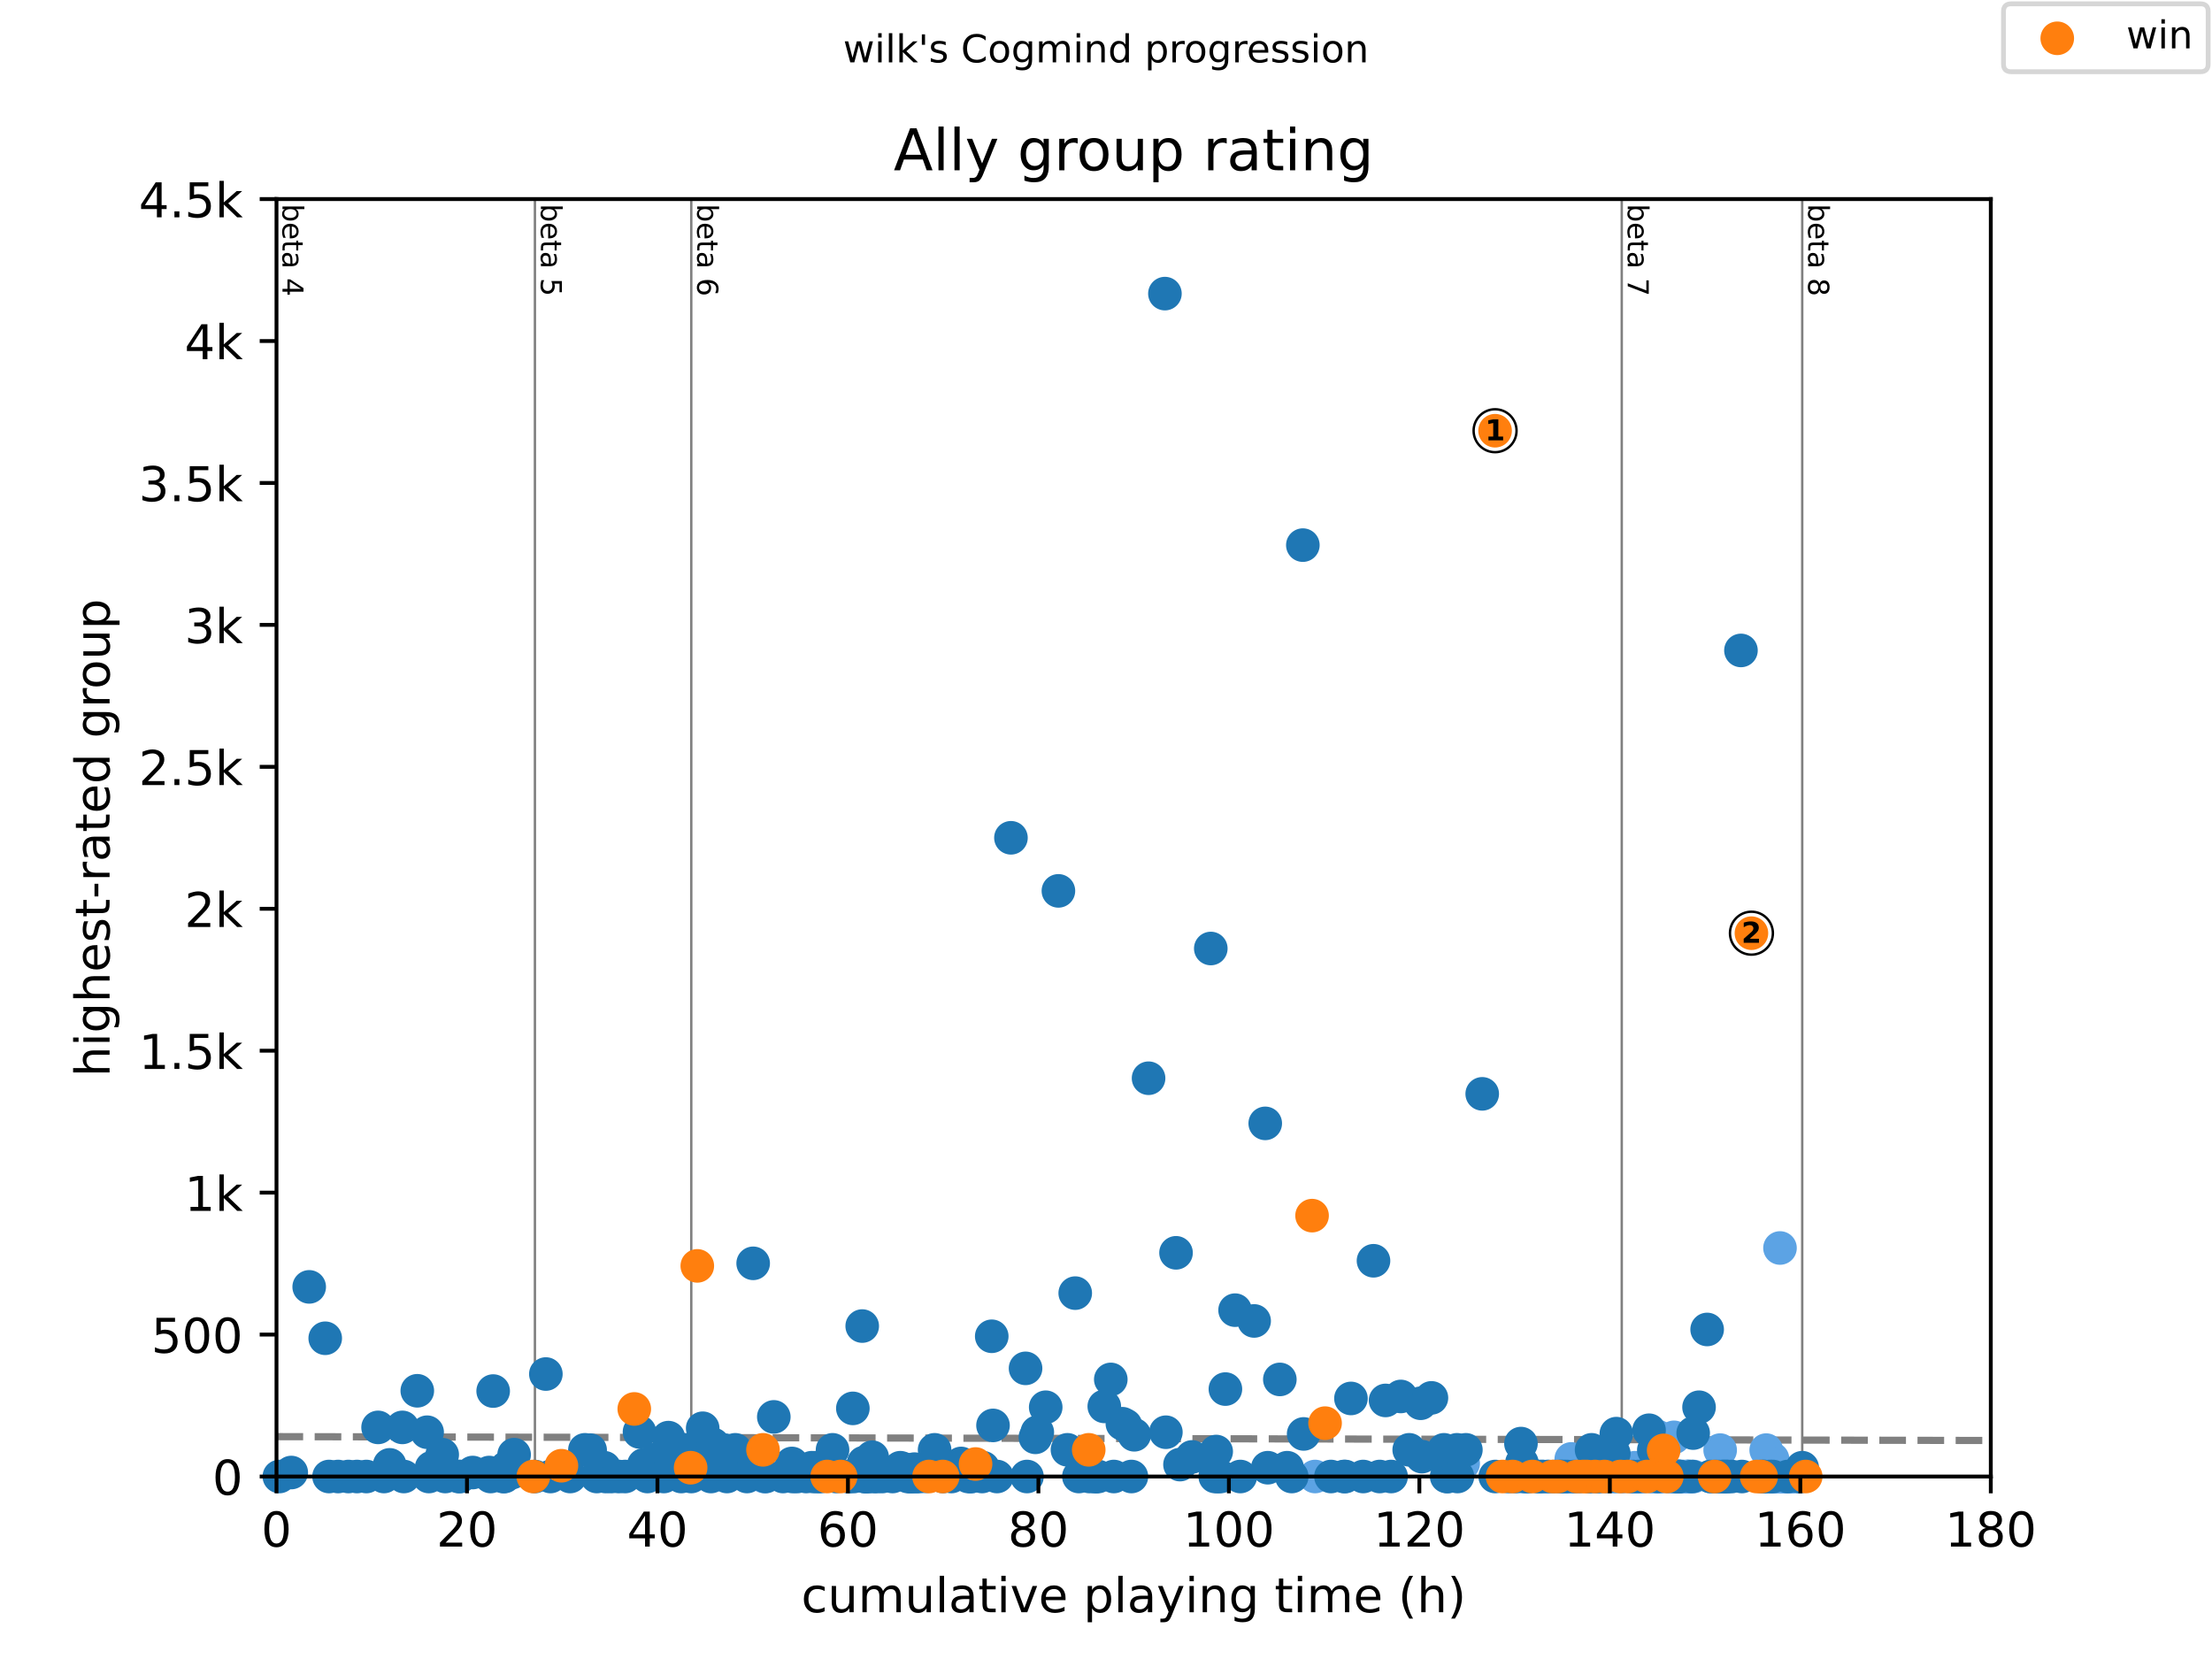 <?xml version="1.0" encoding="utf-8" standalone="no"?>
<!DOCTYPE svg PUBLIC "-//W3C//DTD SVG 1.1//EN"
  "http://www.w3.org/Graphics/SVG/1.1/DTD/svg11.dtd">
<!-- Created with matplotlib (https://matplotlib.org/) -->
<svg height="345.6pt" version="1.1" viewBox="0 0 460.8 345.6" width="460.8pt" xmlns="http://www.w3.org/2000/svg" xmlns:xlink="http://www.w3.org/1999/xlink">
 <defs>
  <style type="text/css">
*{stroke-linecap:butt;stroke-linejoin:round;}
  </style>
 </defs>
 <g id="figure_1">
  <g id="patch_1">
   <path d="M 0 345.6 
L 460.8 345.6 
L 460.8 0 
L 0 0 
z
" style="fill:#ffffff;"/>
  </g>
  <g id="axes_1">
   <g id="patch_2">
    <path d="M 57.6 307.584 
L 414.72 307.584 
L 414.72 41.472 
L 57.6 41.472 
z
" style="fill:#ffffff;"/>
   </g>
   <g id="line2d_1">
    <path clip-path="url(#p965c47f829)" d="M 57.6 299.278 
L 414.72 300.082 
" style="fill:none;stroke:#808080;stroke-dasharray:5.55,2.4;stroke-dashoffset:0;stroke-width:1.5;"/>
   </g>
   <g id="line2d_2">
    <path clip-path="url(#p965c47f829)" d="M 111.433 307.584 
L 111.433 41.472 
" style="fill:none;stroke:#808080;stroke-linecap:square;stroke-width:0.5;"/>
   </g>
   <g id="line2d_3">
    <path clip-path="url(#p965c47f829)" d="M 144.003 307.584 
L 144.003 41.472 
" style="fill:none;stroke:#808080;stroke-linecap:square;stroke-width:0.5;"/>
   </g>
   <g id="line2d_4">
    <path clip-path="url(#p965c47f829)" d="M 337.84 307.584 
L 337.84 41.472 
" style="fill:none;stroke:#808080;stroke-linecap:square;stroke-width:0.5;"/>
   </g>
   <g id="line2d_5">
    <path clip-path="url(#p965c47f829)" d="M 375.437 307.584 
L 375.437 41.472 
" style="fill:none;stroke:#808080;stroke-linecap:square;stroke-width:0.5;"/>
   </g>
   <g id="text_1">
    <!-- beta 4 -->
    <defs>
     <path d="M 48.688 27.297 
Q 48.688 37.203 44.609 42.844 
Q 40.531 48.484 33.406 48.484 
Q 26.266 48.484 22.188 42.844 
Q 18.109 37.203 18.109 27.297 
Q 18.109 17.391 22.188 11.75 
Q 26.266 6.109 33.406 6.109 
Q 40.531 6.109 44.609 11.75 
Q 48.688 17.391 48.688 27.297 
z
M 18.109 46.391 
Q 20.953 51.266 25.266 53.625 
Q 29.594 56 35.594 56 
Q 45.562 56 51.781 48.094 
Q 58.016 40.188 58.016 27.297 
Q 58.016 14.406 51.781 6.484 
Q 45.562 -1.422 35.594 -1.422 
Q 29.594 -1.422 25.266 0.953 
Q 20.953 3.328 18.109 8.203 
L 18.109 0 
L 9.078 0 
L 9.078 75.984 
L 18.109 75.984 
z
" id="DejaVuSans-98"/>
     <path d="M 56.203 29.594 
L 56.203 25.203 
L 14.891 25.203 
Q 15.484 15.922 20.484 11.062 
Q 25.484 6.203 34.422 6.203 
Q 39.594 6.203 44.453 7.469 
Q 49.312 8.734 54.109 11.281 
L 54.109 2.781 
Q 49.266 0.734 44.188 -0.344 
Q 39.109 -1.422 33.891 -1.422 
Q 20.797 -1.422 13.156 6.188 
Q 5.516 13.812 5.516 26.812 
Q 5.516 40.234 12.766 48.109 
Q 20.016 56 32.328 56 
Q 43.359 56 49.781 48.891 
Q 56.203 41.797 56.203 29.594 
z
M 47.219 32.234 
Q 47.125 39.594 43.094 43.984 
Q 39.062 48.391 32.422 48.391 
Q 24.906 48.391 20.391 44.141 
Q 15.875 39.891 15.188 32.172 
z
" id="DejaVuSans-101"/>
     <path d="M 18.312 70.219 
L 18.312 54.688 
L 36.812 54.688 
L 36.812 47.703 
L 18.312 47.703 
L 18.312 18.016 
Q 18.312 11.328 20.141 9.422 
Q 21.969 7.516 27.594 7.516 
L 36.812 7.516 
L 36.812 0 
L 27.594 0 
Q 17.188 0 13.234 3.875 
Q 9.281 7.766 9.281 18.016 
L 9.281 47.703 
L 2.688 47.703 
L 2.688 54.688 
L 9.281 54.688 
L 9.281 70.219 
z
" id="DejaVuSans-116"/>
     <path d="M 34.281 27.484 
Q 23.391 27.484 19.188 25 
Q 14.984 22.516 14.984 16.5 
Q 14.984 11.719 18.141 8.906 
Q 21.297 6.109 26.703 6.109 
Q 34.188 6.109 38.703 11.406 
Q 43.219 16.703 43.219 25.484 
L 43.219 27.484 
z
M 52.203 31.203 
L 52.203 0 
L 43.219 0 
L 43.219 8.297 
Q 40.141 3.328 35.547 0.953 
Q 30.953 -1.422 24.312 -1.422 
Q 15.922 -1.422 10.953 3.297 
Q 6 8.016 6 15.922 
Q 6 25.141 12.172 29.828 
Q 18.359 34.516 30.609 34.516 
L 43.219 34.516 
L 43.219 35.406 
Q 43.219 41.609 39.141 45 
Q 35.062 48.391 27.688 48.391 
Q 23 48.391 18.547 47.266 
Q 14.109 46.141 10.016 43.891 
L 10.016 52.203 
Q 14.938 54.109 19.578 55.047 
Q 24.219 56 28.609 56 
Q 40.484 56 46.344 49.844 
Q 52.203 43.703 52.203 31.203 
z
" id="DejaVuSans-97"/>
     <path id="DejaVuSans-32"/>
     <path d="M 37.797 64.312 
L 12.891 25.391 
L 37.797 25.391 
z
M 35.203 72.906 
L 47.609 72.906 
L 47.609 25.391 
L 58.016 25.391 
L 58.016 17.188 
L 47.609 17.188 
L 47.609 0 
L 37.797 0 
L 37.797 17.188 
L 4.891 17.188 
L 4.891 26.703 
z
" id="DejaVuSans-52"/>
    </defs>
    <g transform="translate(58.848 42.472)rotate(-270)scale(0.06 -0.06)">
     <use xlink:href="#DejaVuSans-98"/>
     <use x="63.477" xlink:href="#DejaVuSans-101"/>
     <use x="125" xlink:href="#DejaVuSans-116"/>
     <use x="164.209" xlink:href="#DejaVuSans-97"/>
     <use x="225.488" xlink:href="#DejaVuSans-32"/>
     <use x="257.275" xlink:href="#DejaVuSans-52"/>
    </g>
   </g>
   <g id="text_2">
    <!-- beta 5 -->
    <defs>
     <path d="M 10.797 72.906 
L 49.516 72.906 
L 49.516 64.594 
L 19.828 64.594 
L 19.828 46.734 
Q 21.969 47.469 24.109 47.828 
Q 26.266 48.188 28.422 48.188 
Q 40.625 48.188 47.75 41.5 
Q 54.891 34.812 54.891 23.391 
Q 54.891 11.625 47.562 5.094 
Q 40.234 -1.422 26.906 -1.422 
Q 22.312 -1.422 17.547 -0.641 
Q 12.797 0.141 7.719 1.703 
L 7.719 11.625 
Q 12.109 9.234 16.797 8.062 
Q 21.484 6.891 26.703 6.891 
Q 35.156 6.891 40.078 11.328 
Q 45.016 15.766 45.016 23.391 
Q 45.016 31 40.078 35.438 
Q 35.156 39.891 26.703 39.891 
Q 22.75 39.891 18.812 39.016 
Q 14.891 38.141 10.797 36.281 
z
" id="DejaVuSans-53"/>
    </defs>
    <g transform="translate(112.68 42.472)rotate(-270)scale(0.06 -0.06)">
     <use xlink:href="#DejaVuSans-98"/>
     <use x="63.477" xlink:href="#DejaVuSans-101"/>
     <use x="125" xlink:href="#DejaVuSans-116"/>
     <use x="164.209" xlink:href="#DejaVuSans-97"/>
     <use x="225.488" xlink:href="#DejaVuSans-32"/>
     <use x="257.275" xlink:href="#DejaVuSans-53"/>
    </g>
   </g>
   <g id="text_3">
    <!-- beta 6 -->
    <defs>
     <path d="M 33.016 40.375 
Q 26.375 40.375 22.484 35.828 
Q 18.609 31.297 18.609 23.391 
Q 18.609 15.531 22.484 10.953 
Q 26.375 6.391 33.016 6.391 
Q 39.656 6.391 43.531 10.953 
Q 47.406 15.531 47.406 23.391 
Q 47.406 31.297 43.531 35.828 
Q 39.656 40.375 33.016 40.375 
z
M 52.594 71.297 
L 52.594 62.312 
Q 48.875 64.062 45.094 64.984 
Q 41.312 65.922 37.594 65.922 
Q 27.828 65.922 22.672 59.328 
Q 17.531 52.734 16.797 39.406 
Q 19.672 43.656 24.016 45.922 
Q 28.375 48.188 33.594 48.188 
Q 44.578 48.188 50.953 41.516 
Q 57.328 34.859 57.328 23.391 
Q 57.328 12.156 50.688 5.359 
Q 44.047 -1.422 33.016 -1.422 
Q 20.359 -1.422 13.672 8.266 
Q 6.984 17.969 6.984 36.375 
Q 6.984 53.656 15.188 63.938 
Q 23.391 74.219 37.203 74.219 
Q 40.922 74.219 44.703 73.484 
Q 48.484 72.75 52.594 71.297 
z
" id="DejaVuSans-54"/>
    </defs>
    <g transform="translate(145.251 42.472)rotate(-270)scale(0.06 -0.06)">
     <use xlink:href="#DejaVuSans-98"/>
     <use x="63.477" xlink:href="#DejaVuSans-101"/>
     <use x="125" xlink:href="#DejaVuSans-116"/>
     <use x="164.209" xlink:href="#DejaVuSans-97"/>
     <use x="225.488" xlink:href="#DejaVuSans-32"/>
     <use x="257.275" xlink:href="#DejaVuSans-54"/>
    </g>
   </g>
   <g id="text_4">
    <!-- beta 7 -->
    <defs>
     <path d="M 8.203 72.906 
L 55.078 72.906 
L 55.078 68.703 
L 28.609 0 
L 18.312 0 
L 43.219 64.594 
L 8.203 64.594 
z
" id="DejaVuSans-55"/>
    </defs>
    <g transform="translate(339.088 42.472)rotate(-270)scale(0.06 -0.06)">
     <use xlink:href="#DejaVuSans-98"/>
     <use x="63.477" xlink:href="#DejaVuSans-101"/>
     <use x="125" xlink:href="#DejaVuSans-116"/>
     <use x="164.209" xlink:href="#DejaVuSans-97"/>
     <use x="225.488" xlink:href="#DejaVuSans-32"/>
     <use x="257.275" xlink:href="#DejaVuSans-55"/>
    </g>
   </g>
   <g id="text_5">
    <!-- beta 8 -->
    <defs>
     <path d="M 31.781 34.625 
Q 24.75 34.625 20.719 30.859 
Q 16.703 27.094 16.703 20.516 
Q 16.703 13.922 20.719 10.156 
Q 24.75 6.391 31.781 6.391 
Q 38.812 6.391 42.859 10.172 
Q 46.922 13.969 46.922 20.516 
Q 46.922 27.094 42.891 30.859 
Q 38.875 34.625 31.781 34.625 
z
M 21.922 38.812 
Q 15.578 40.375 12.031 44.719 
Q 8.5 49.078 8.5 55.328 
Q 8.5 64.062 14.719 69.141 
Q 20.953 74.219 31.781 74.219 
Q 42.672 74.219 48.875 69.141 
Q 55.078 64.062 55.078 55.328 
Q 55.078 49.078 51.531 44.719 
Q 48 40.375 41.703 38.812 
Q 48.828 37.156 52.797 32.312 
Q 56.781 27.484 56.781 20.516 
Q 56.781 9.906 50.312 4.234 
Q 43.844 -1.422 31.781 -1.422 
Q 19.734 -1.422 13.25 4.234 
Q 6.781 9.906 6.781 20.516 
Q 6.781 27.484 10.781 32.312 
Q 14.797 37.156 21.922 38.812 
z
M 18.312 54.391 
Q 18.312 48.734 21.844 45.562 
Q 25.391 42.391 31.781 42.391 
Q 38.141 42.391 41.719 45.562 
Q 45.312 48.734 45.312 54.391 
Q 45.312 60.062 41.719 63.234 
Q 38.141 66.406 31.781 66.406 
Q 25.391 66.406 21.844 63.234 
Q 18.312 60.062 18.312 54.391 
z
" id="DejaVuSans-56"/>
    </defs>
    <g transform="translate(376.685 42.472)rotate(-270)scale(0.06 -0.06)">
     <use xlink:href="#DejaVuSans-98"/>
     <use x="63.477" xlink:href="#DejaVuSans-101"/>
     <use x="125" xlink:href="#DejaVuSans-116"/>
     <use x="164.209" xlink:href="#DejaVuSans-97"/>
     <use x="225.488" xlink:href="#DejaVuSans-32"/>
     <use x="257.275" xlink:href="#DejaVuSans-56"/>
    </g>
   </g>
   <g id="PathCollection_1">
    <defs>
     <path d="M 0 3 
C 0.796 3 1.559 2.684 2.121 2.121 
C 2.684 1.559 3 0.796 3 0 
C 3 -0.796 2.684 -1.559 2.121 -2.121 
C 1.559 -2.684 0.796 -3 0 -3 
C -0.796 -3 -1.559 -2.684 -2.121 -2.121 
C -2.684 -1.559 -3 -0.796 -3 0 
C -3 0.796 -2.684 1.559 -2.121 2.121 
C -1.559 2.684 -0.796 3 0 3 
z
" id="m93bca571c9" style="stroke:#5ca3e4;"/>
    </defs>
    <g>
     <use style="fill:#5ca3e4;stroke:#5ca3e4;" x="159.214" xlink:href="#m93bca571c9" y="307.584"/>
     <use style="fill:#5ca3e4;stroke:#5ca3e4;" x="190.859" xlink:href="#m93bca571c9" y="307.584"/>
     <use style="fill:#5ca3e4;stroke:#5ca3e4;" x="192.743" xlink:href="#m93bca571c9" y="307.584"/>
     <use style="fill:#5ca3e4;stroke:#5ca3e4;" x="202.366" xlink:href="#m93bca571c9" y="307.584"/>
     <use style="fill:#5ca3e4;stroke:#5ca3e4;" x="273.955" xlink:href="#m93bca571c9" y="307.584"/>
     <use style="fill:#5ca3e4;stroke:#5ca3e4;" x="304.806" xlink:href="#m93bca571c9" y="304.864"/>
     <use style="fill:#5ca3e4;stroke:#5ca3e4;" x="315.289" xlink:href="#m93bca571c9" y="307.584"/>
     <use style="fill:#5ca3e4;stroke:#5ca3e4;" x="317.372" xlink:href="#m93bca571c9" y="307.584"/>
     <use style="fill:#5ca3e4;stroke:#5ca3e4;" x="318.463" xlink:href="#m93bca571c9" y="307.584"/>
     <use style="fill:#5ca3e4;stroke:#5ca3e4;" x="321.472" xlink:href="#m93bca571c9" y="307.584"/>
     <use style="fill:#5ca3e4;stroke:#5ca3e4;" x="322.662" xlink:href="#m93bca571c9" y="307.584"/>
     <use style="fill:#5ca3e4;stroke:#5ca3e4;" x="326.663" xlink:href="#m93bca571c9" y="307.584"/>
     <use style="fill:#5ca3e4;stroke:#5ca3e4;" x="327.027" xlink:href="#m93bca571c9" y="307.584"/>
     <use style="fill:#5ca3e4;stroke:#5ca3e4;" x="327.325" xlink:href="#m93bca571c9" y="303.918"/>
     <use style="fill:#5ca3e4;stroke:#5ca3e4;" x="327.689" xlink:href="#m93bca571c9" y="305.751"/>
     <use style="fill:#5ca3e4;stroke:#5ca3e4;" x="327.821" xlink:href="#m93bca571c9" y="307.584"/>
     <use style="fill:#5ca3e4;stroke:#5ca3e4;" x="331.227" xlink:href="#m93bca571c9" y="307.584"/>
     <use style="fill:#5ca3e4;stroke:#5ca3e4;" x="332.384" xlink:href="#m93bca571c9" y="307.584"/>
     <use style="fill:#5ca3e4;stroke:#5ca3e4;" x="336.319" xlink:href="#m93bca571c9" y="307.584"/>
     <use style="fill:#5ca3e4;stroke:#5ca3e4;" x="336.418" xlink:href="#m93bca571c9" y="307.584"/>
     <use style="fill:#5ca3e4;stroke:#5ca3e4;" x="337.84" xlink:href="#m93bca571c9" y="307.584"/>
     <use style="fill:#5ca3e4;stroke:#5ca3e4;" x="337.939" xlink:href="#m93bca571c9" y="307.584"/>
     <use style="fill:#5ca3e4;stroke:#5ca3e4;" x="339.526" xlink:href="#m93bca571c9" y="307.584"/>
     <use style="fill:#5ca3e4;stroke:#5ca3e4;" x="340.055" xlink:href="#m93bca571c9" y="307.584"/>
     <use style="fill:#5ca3e4;stroke:#5ca3e4;" x="340.585" xlink:href="#m93bca571c9" y="305.751"/>
     <use style="fill:#5ca3e4;stroke:#5ca3e4;" x="340.882" xlink:href="#m93bca571c9" y="307.584"/>
     <use style="fill:#5ca3e4;stroke:#5ca3e4;" x="341.577" xlink:href="#m93bca571c9" y="307.584"/>
     <use style="fill:#5ca3e4;stroke:#5ca3e4;" x="342.139" xlink:href="#m93bca571c9" y="307.584"/>
     <use style="fill:#5ca3e4;stroke:#5ca3e4;" x="342.304" xlink:href="#m93bca571c9" y="307.584"/>
     <use style="fill:#5ca3e4;stroke:#5ca3e4;" x="344.023" xlink:href="#m93bca571c9" y="307.584"/>
     <use style="fill:#5ca3e4;stroke:#5ca3e4;" x="344.222" xlink:href="#m93bca571c9" y="307.584"/>
     <use style="fill:#5ca3e4;stroke:#5ca3e4;" x="344.751" xlink:href="#m93bca571c9" y="307.584"/>
     <use style="fill:#5ca3e4;stroke:#5ca3e4;" x="345.28" xlink:href="#m93bca571c9" y="299.246"/>
     <use style="fill:#5ca3e4;stroke:#5ca3e4;" x="345.445" xlink:href="#m93bca571c9" y="307.584"/>
     <use style="fill:#5ca3e4;stroke:#5ca3e4;" x="345.578" xlink:href="#m93bca571c9" y="307.584"/>
     <use style="fill:#5ca3e4;stroke:#5ca3e4;" x="345.743" xlink:href="#m93bca571c9" y="307.584"/>
     <use style="fill:#5ca3e4;stroke:#5ca3e4;" x="345.875" xlink:href="#m93bca571c9" y="307.584"/>
     <use style="fill:#5ca3e4;stroke:#5ca3e4;" x="346.007" xlink:href="#m93bca571c9" y="307.584"/>
     <use style="fill:#5ca3e4;stroke:#5ca3e4;" x="347.595" xlink:href="#m93bca571c9" y="307.584"/>
     <use style="fill:#5ca3e4;stroke:#5ca3e4;" x="347.628" xlink:href="#m93bca571c9" y="307.584"/>
     <use style="fill:#5ca3e4;stroke:#5ca3e4;" x="347.991" xlink:href="#m93bca571c9" y="307.584"/>
     <use style="fill:#5ca3e4;stroke:#5ca3e4;" x="348.157" xlink:href="#m93bca571c9" y="307.584"/>
     <use style="fill:#5ca3e4;stroke:#5ca3e4;" x="348.719" xlink:href="#m93bca571c9" y="299.423"/>
     <use style="fill:#5ca3e4;stroke:#5ca3e4;" x="349.05" xlink:href="#m93bca571c9" y="307.584"/>
     <use style="fill:#5ca3e4;stroke:#5ca3e4;" x="349.612" xlink:href="#m93bca571c9" y="307.584"/>
     <use style="fill:#5ca3e4;stroke:#5ca3e4;" x="349.777" xlink:href="#m93bca571c9" y="307.584"/>
     <use style="fill:#5ca3e4;stroke:#5ca3e4;" x="349.81" xlink:href="#m93bca571c9" y="307.584"/>
     <use style="fill:#5ca3e4;stroke:#5ca3e4;" x="350.306" xlink:href="#m93bca571c9" y="307.584"/>
     <use style="fill:#5ca3e4;stroke:#5ca3e4;" x="350.604" xlink:href="#m93bca571c9" y="307.584"/>
     <use style="fill:#5ca3e4;stroke:#5ca3e4;" x="351.331" xlink:href="#m93bca571c9" y="307.584"/>
     <use style="fill:#5ca3e4;stroke:#5ca3e4;" x="351.497" xlink:href="#m93bca571c9" y="307.584"/>
     <use style="fill:#5ca3e4;stroke:#5ca3e4;" x="351.761" xlink:href="#m93bca571c9" y="307.584"/>
     <use style="fill:#5ca3e4;stroke:#5ca3e4;" x="351.794" xlink:href="#m93bca571c9" y="307.584"/>
     <use style="fill:#5ca3e4;stroke:#5ca3e4;" x="352.819" xlink:href="#m93bca571c9" y="307.584"/>
     <use style="fill:#5ca3e4;stroke:#5ca3e4;" x="356.39" xlink:href="#m93bca571c9" y="307.584"/>
     <use style="fill:#5ca3e4;stroke:#5ca3e4;" x="358.011" xlink:href="#m93bca571c9" y="307.584"/>
     <use style="fill:#5ca3e4;stroke:#5ca3e4;" x="358.341" xlink:href="#m93bca571c9" y="302.084"/>
     <use style="fill:#5ca3e4;stroke:#5ca3e4;" x="358.639" xlink:href="#m93bca571c9" y="307.584"/>
     <use style="fill:#5ca3e4;stroke:#5ca3e4;" x="367.798" xlink:href="#m93bca571c9" y="307.584"/>
     <use style="fill:#5ca3e4;stroke:#5ca3e4;" x="367.931" xlink:href="#m93bca571c9" y="302.084"/>
     <use style="fill:#5ca3e4;stroke:#5ca3e4;" x="368.063" xlink:href="#m93bca571c9" y="307.584"/>
     <use style="fill:#5ca3e4;stroke:#5ca3e4;" x="368.129" xlink:href="#m93bca571c9" y="307.584"/>
     <use style="fill:#5ca3e4;stroke:#5ca3e4;" x="368.427" xlink:href="#m93bca571c9" y="307.584"/>
     <use style="fill:#5ca3e4;stroke:#5ca3e4;" x="368.493" xlink:href="#m93bca571c9" y="307.584"/>
     <use style="fill:#5ca3e4;stroke:#5ca3e4;" x="368.559" xlink:href="#m93bca571c9" y="307.584"/>
     <use style="fill:#5ca3e4;stroke:#5ca3e4;" x="368.625" xlink:href="#m93bca571c9" y="307.584"/>
     <use style="fill:#5ca3e4;stroke:#5ca3e4;" x="368.89" xlink:href="#m93bca571c9" y="307.584"/>
     <use style="fill:#5ca3e4;stroke:#5ca3e4;" x="368.989" xlink:href="#m93bca571c9" y="307.584"/>
     <use style="fill:#5ca3e4;stroke:#5ca3e4;" x="369.253" xlink:href="#m93bca571c9" y="303.918"/>
     <use style="fill:#5ca3e4;stroke:#5ca3e4;" x="369.65" xlink:href="#m93bca571c9" y="307.584"/>
     <use style="fill:#5ca3e4;stroke:#5ca3e4;" x="369.716" xlink:href="#m93bca571c9" y="307.584"/>
     <use style="fill:#5ca3e4;stroke:#5ca3e4;" x="370.146" xlink:href="#m93bca571c9" y="307.584"/>
     <use style="fill:#5ca3e4;stroke:#5ca3e4;" x="370.807" xlink:href="#m93bca571c9" y="259.98"/>
     <use style="fill:#5ca3e4;stroke:#5ca3e4;" x="370.907" xlink:href="#m93bca571c9" y="307.584"/>
     <use style="fill:#5ca3e4;stroke:#5ca3e4;" x="371.337" xlink:href="#m93bca571c9" y="307.584"/>
     <use style="fill:#5ca3e4;stroke:#5ca3e4;" x="371.469" xlink:href="#m93bca571c9" y="307.584"/>
     <use style="fill:#5ca3e4;stroke:#5ca3e4;" x="371.833" xlink:href="#m93bca571c9" y="307.584"/>
     <use style="fill:#5ca3e4;stroke:#5ca3e4;" x="372.395" xlink:href="#m93bca571c9" y="307.584"/>
     <use style="fill:#5ca3e4;stroke:#5ca3e4;" x="372.461" xlink:href="#m93bca571c9" y="307.584"/>
     <use style="fill:#5ca3e4;stroke:#5ca3e4;" x="372.791" xlink:href="#m93bca571c9" y="307.584"/>
     <use style="fill:#5ca3e4;stroke:#5ca3e4;" x="373.023" xlink:href="#m93bca571c9" y="307.584"/>
     <use style="fill:#5ca3e4;stroke:#5ca3e4;" x="373.056" xlink:href="#m93bca571c9" y="307.584"/>
     <use style="fill:#5ca3e4;stroke:#5ca3e4;" x="373.486" xlink:href="#m93bca571c9" y="307.584"/>
     <use style="fill:#5ca3e4;stroke:#5ca3e4;" x="373.817" xlink:href="#m93bca571c9" y="307.584"/>
    </g>
   </g>
   <g id="PathCollection_2">
    <defs>
     <path d="M 0 3 
C 0.796 3 1.559 2.684 2.121 2.121 
C 2.684 1.559 3 0.796 3 0 
C 3 -0.796 2.684 -1.559 2.121 -2.121 
C 1.559 -2.684 0.796 -3 0 -3 
C -0.796 -3 -1.559 -2.684 -2.121 -2.121 
C -2.684 -1.559 -3 -0.796 -3 0 
C -3 0.796 -2.684 1.559 -2.121 2.121 
C -1.559 2.684 -0.796 3 0 3 
z
" id="m9533269836" style="stroke:#1f77b4;"/>
    </defs>
    <g>
     <use style="fill:#1f77b4;stroke:#1f77b4;" x="58.195" xlink:href="#m9533269836" y="307.584"/>
     <use style="fill:#1f77b4;stroke:#1f77b4;" x="60.675" xlink:href="#m9533269836" y="306.756"/>
     <use style="fill:#1f77b4;stroke:#1f77b4;" x="64.412" xlink:href="#m9533269836" y="268.081"/>
     <use style="fill:#1f77b4;stroke:#1f77b4;" x="67.751" xlink:href="#m9533269836" y="278.785"/>
     <use style="fill:#1f77b4;stroke:#1f77b4;" x="68.545" xlink:href="#m9533269836" y="307.584"/>
     <use style="fill:#1f77b4;stroke:#1f77b4;" x="70.43" xlink:href="#m9533269836" y="307.584"/>
     <use style="fill:#1f77b4;stroke:#1f77b4;" x="72.579" xlink:href="#m9533269836" y="307.584"/>
     <use style="fill:#1f77b4;stroke:#1f77b4;" x="74.365" xlink:href="#m9533269836" y="307.584"/>
     <use style="fill:#1f77b4;stroke:#1f77b4;" x="76.316" xlink:href="#m9533269836" y="307.584"/>
     <use style="fill:#1f77b4;stroke:#1f77b4;" x="78.763" xlink:href="#m9533269836" y="297.353"/>
     <use style="fill:#1f77b4;stroke:#1f77b4;" x="79.986" xlink:href="#m9533269836" y="307.584"/>
     <use style="fill:#1f77b4;stroke:#1f77b4;" x="81.177" xlink:href="#m9533269836" y="305.159"/>
     <use style="fill:#1f77b4;stroke:#1f77b4;" x="83.822" xlink:href="#m9533269836" y="297.353"/>
     <use style="fill:#1f77b4;stroke:#1f77b4;" x="84.119" xlink:href="#m9533269836" y="307.584"/>
     <use style="fill:#1f77b4;stroke:#1f77b4;" x="86.93" xlink:href="#m9533269836" y="289.725"/>
     <use style="fill:#1f77b4;stroke:#1f77b4;" x="88.98" xlink:href="#m9533269836" y="298.359"/>
     <use style="fill:#1f77b4;stroke:#1f77b4;" x="89.344" xlink:href="#m9533269836" y="307.584"/>
     <use style="fill:#1f77b4;stroke:#1f77b4;" x="89.906" xlink:href="#m9533269836" y="305.751"/>
     <use style="fill:#1f77b4;stroke:#1f77b4;" x="92.122" xlink:href="#m9533269836" y="303.031"/>
     <use style="fill:#1f77b4;stroke:#1f77b4;" x="92.75" xlink:href="#m9533269836" y="307.584"/>
     <use style="fill:#1f77b4;stroke:#1f77b4;" x="95.527" xlink:href="#m9533269836" y="307.584"/>
     <use style="fill:#1f77b4;stroke:#1f77b4;" x="95.858" xlink:href="#m9533269836" y="307.584"/>
     <use style="fill:#1f77b4;stroke:#1f77b4;" x="98.47" xlink:href="#m9533269836" y="306.756"/>
     <use style="fill:#1f77b4;stroke:#1f77b4;" x="101.909" xlink:href="#m9533269836" y="306.756"/>
     <use style="fill:#1f77b4;stroke:#1f77b4;" x="102.207" xlink:href="#m9533269836" y="307.584"/>
     <use style="fill:#1f77b4;stroke:#1f77b4;" x="102.736" xlink:href="#m9533269836" y="289.784"/>
     <use style="fill:#1f77b4;stroke:#1f77b4;" x="104.819" xlink:href="#m9533269836" y="307.584"/>
     <use style="fill:#1f77b4;stroke:#1f77b4;" x="105.084" xlink:href="#m9533269836" y="307.584"/>
     <use style="fill:#1f77b4;stroke:#1f77b4;" x="105.481" xlink:href="#m9533269836" y="305.751"/>
     <use style="fill:#1f77b4;stroke:#1f77b4;" x="106.671" xlink:href="#m9533269836" y="306.756"/>
     <use style="fill:#1f77b4;stroke:#1f77b4;" x="107.101" xlink:href="#m9533269836" y="303.031"/>
     <use style="fill:#1f77b4;stroke:#1f77b4;" x="111.433" xlink:href="#m9533269836" y="307.584"/>
     <use style="fill:#1f77b4;stroke:#1f77b4;" x="113.714" xlink:href="#m9533269836" y="286.236"/>
     <use style="fill:#1f77b4;stroke:#1f77b4;" x="114.673" xlink:href="#m9533269836" y="307.584"/>
     <use style="fill:#1f77b4;stroke:#1f77b4;" x="118.773" xlink:href="#m9533269836" y="307.584"/>
     <use style="fill:#1f77b4;stroke:#1f77b4;" x="121.849" xlink:href="#m9533269836" y="302.025"/>
     <use style="fill:#1f77b4;stroke:#1f77b4;" x="122.94" xlink:href="#m9533269836" y="302.084"/>
     <use style="fill:#1f77b4;stroke:#1f77b4;" x="124.329" xlink:href="#m9533269836" y="307.584"/>
     <use style="fill:#1f77b4;stroke:#1f77b4;" x="125.883" xlink:href="#m9533269836" y="305.751"/>
     <use style="fill:#1f77b4;stroke:#1f77b4;" x="126.18" xlink:href="#m9533269836" y="307.584"/>
     <use style="fill:#1f77b4;stroke:#1f77b4;" x="127.338" xlink:href="#m9533269836" y="307.584"/>
     <use style="fill:#1f77b4;stroke:#1f77b4;" x="128.892" xlink:href="#m9533269836" y="307.584"/>
     <use style="fill:#1f77b4;stroke:#1f77b4;" x="130.214" xlink:href="#m9533269836" y="307.584"/>
     <use style="fill:#1f77b4;stroke:#1f77b4;" x="133.223" xlink:href="#m9533269836" y="298.3"/>
     <use style="fill:#1f77b4;stroke:#1f77b4;" x="134.116" xlink:href="#m9533269836" y="305.159"/>
     <use style="fill:#1f77b4;stroke:#1f77b4;" x="134.877" xlink:href="#m9533269836" y="307.584"/>
     <use style="fill:#1f77b4;stroke:#1f77b4;" x="136.497" xlink:href="#m9533269836" y="304.036"/>
     <use style="fill:#1f77b4;stroke:#1f77b4;" x="138.283" xlink:href="#m9533269836" y="307.584"/>
     <use style="fill:#1f77b4;stroke:#1f77b4;" x="139.242" xlink:href="#m9533269836" y="299.482"/>
     <use style="fill:#1f77b4;stroke:#1f77b4;" x="140.035" xlink:href="#m9533269836" y="304.864"/>
     <use style="fill:#1f77b4;stroke:#1f77b4;" x="141.92" xlink:href="#m9533269836" y="307.584"/>
     <use style="fill:#1f77b4;stroke:#1f77b4;" x="142.681" xlink:href="#m9533269836" y="302.025"/>
     <use style="fill:#1f77b4;stroke:#1f77b4;" x="144.003" xlink:href="#m9533269836" y="307.584"/>
     <use style="fill:#1f77b4;stroke:#1f77b4;" x="146.384" xlink:href="#m9533269836" y="297.531"/>
     <use style="fill:#1f77b4;stroke:#1f77b4;" x="148.103" xlink:href="#m9533269836" y="307.584"/>
     <use style="fill:#1f77b4;stroke:#1f77b4;" x="148.335" xlink:href="#m9533269836" y="305.219"/>
     <use style="fill:#1f77b4;stroke:#1f77b4;" x="148.566" xlink:href="#m9533269836" y="300.902"/>
     <use style="fill:#1f77b4;stroke:#1f77b4;" x="150.22" xlink:href="#m9533269836" y="303.504"/>
     <use style="fill:#1f77b4;stroke:#1f77b4;" x="150.947" xlink:href="#m9533269836" y="302.084"/>
     <use style="fill:#1f77b4;stroke:#1f77b4;" x="151.443" xlink:href="#m9533269836" y="307.584"/>
     <use style="fill:#1f77b4;stroke:#1f77b4;" x="153.163" xlink:href="#m9533269836" y="302.025"/>
     <use style="fill:#1f77b4;stroke:#1f77b4;" x="154.419" xlink:href="#m9533269836" y="303.444"/>
     <use style="fill:#1f77b4;stroke:#1f77b4;" x="155.61" xlink:href="#m9533269836" y="307.584"/>
     <use style="fill:#1f77b4;stroke:#1f77b4;" x="156.899" xlink:href="#m9533269836" y="263.173"/>
     <use style="fill:#1f77b4;stroke:#1f77b4;" x="159.511" xlink:href="#m9533269836" y="307.584"/>
     <use style="fill:#1f77b4;stroke:#1f77b4;" x="161.198" xlink:href="#m9533269836" y="295.165"/>
     <use style="fill:#1f77b4;stroke:#1f77b4;" x="163.116" xlink:href="#m9533269836" y="307.584"/>
     <use style="fill:#1f77b4;stroke:#1f77b4;" x="164.967" xlink:href="#m9533269836" y="304.864"/>
     <use style="fill:#1f77b4;stroke:#1f77b4;" x="165.133" xlink:href="#m9533269836" y="307.584"/>
     <use style="fill:#1f77b4;stroke:#1f77b4;" x="166.059" xlink:href="#m9533269836" y="307.584"/>
     <use style="fill:#1f77b4;stroke:#1f77b4;" x="166.588" xlink:href="#m9533269836" y="306.046"/>
     <use style="fill:#1f77b4;stroke:#1f77b4;" x="167.943" xlink:href="#m9533269836" y="307.584"/>
     <use style="fill:#1f77b4;stroke:#1f77b4;" x="169.101" xlink:href="#m9533269836" y="305.751"/>
     <use style="fill:#1f77b4;stroke:#1f77b4;" x="169.498" xlink:href="#m9533269836" y="307.584"/>
     <use style="fill:#1f77b4;stroke:#1f77b4;" x="169.861" xlink:href="#m9533269836" y="305.751"/>
     <use style="fill:#1f77b4;stroke:#1f77b4;" x="170.39" xlink:href="#m9533269836" y="307.584"/>
     <use style="fill:#1f77b4;stroke:#1f77b4;" x="170.986" xlink:href="#m9533269836" y="307.584"/>
     <use style="fill:#1f77b4;stroke:#1f77b4;" x="173.433" xlink:href="#m9533269836" y="302.025"/>
     <use style="fill:#1f77b4;stroke:#1f77b4;" x="174.16" xlink:href="#m9533269836" y="307.584"/>
     <use style="fill:#1f77b4;stroke:#1f77b4;" x="176.706" xlink:href="#m9533269836" y="307.584"/>
     <use style="fill:#1f77b4;stroke:#1f77b4;" x="176.838" xlink:href="#m9533269836" y="307.584"/>
     <use style="fill:#1f77b4;stroke:#1f77b4;" x="177.665" xlink:href="#m9533269836" y="293.391"/>
     <use style="fill:#1f77b4;stroke:#1f77b4;" x="177.83" xlink:href="#m9533269836" y="307.584"/>
     <use style="fill:#1f77b4;stroke:#1f77b4;" x="179.616" xlink:href="#m9533269836" y="276.242"/>
     <use style="fill:#1f77b4;stroke:#1f77b4;" x="179.947" xlink:href="#m9533269836" y="304.686"/>
     <use style="fill:#1f77b4;stroke:#1f77b4;" x="180.079" xlink:href="#m9533269836" y="307.584"/>
     <use style="fill:#1f77b4;stroke:#1f77b4;" x="180.211" xlink:href="#m9533269836" y="307.584"/>
     <use style="fill:#1f77b4;stroke:#1f77b4;" x="180.674" xlink:href="#m9533269836" y="307.584"/>
     <use style="fill:#1f77b4;stroke:#1f77b4;" x="180.906" xlink:href="#m9533269836" y="307.584"/>
     <use style="fill:#1f77b4;stroke:#1f77b4;" x="181.699" xlink:href="#m9533269836" y="303.563"/>
     <use style="fill:#1f77b4;stroke:#1f77b4;" x="181.997" xlink:href="#m9533269836" y="307.584"/>
     <use style="fill:#1f77b4;stroke:#1f77b4;" x="182.658" xlink:href="#m9533269836" y="307.584"/>
     <use style="fill:#1f77b4;stroke:#1f77b4;" x="183.782" xlink:href="#m9533269836" y="307.584"/>
     <use style="fill:#1f77b4;stroke:#1f77b4;" x="185.932" xlink:href="#m9533269836" y="307.584"/>
     <use style="fill:#1f77b4;stroke:#1f77b4;" x="187.552" xlink:href="#m9533269836" y="305.751"/>
     <use style="fill:#1f77b4;stroke:#1f77b4;" x="188.412" xlink:href="#m9533269836" y="306.046"/>
     <use style="fill:#1f77b4;stroke:#1f77b4;" x="189.139" xlink:href="#m9533269836" y="307.584"/>
     <use style="fill:#1f77b4;stroke:#1f77b4;" x="189.635" xlink:href="#m9533269836" y="307.584"/>
     <use style="fill:#1f77b4;stroke:#1f77b4;" x="189.867" xlink:href="#m9533269836" y="307.584"/>
     <use style="fill:#1f77b4;stroke:#1f77b4;" x="190.495" xlink:href="#m9533269836" y="306.046"/>
     <use style="fill:#1f77b4;stroke:#1f77b4;" x="190.594" xlink:href="#m9533269836" y="307.584"/>
     <use style="fill:#1f77b4;stroke:#1f77b4;" x="191.454" xlink:href="#m9533269836" y="307.584"/>
     <use style="fill:#1f77b4;stroke:#1f77b4;" x="192.545" xlink:href="#m9533269836" y="306.993"/>
     <use style="fill:#1f77b4;stroke:#1f77b4;" x="194.694" xlink:href="#m9533269836" y="302.025"/>
     <use style="fill:#1f77b4;stroke:#1f77b4;" x="195.389" xlink:href="#m9533269836" y="306.993"/>
     <use style="fill:#1f77b4;stroke:#1f77b4;" x="196.447" xlink:href="#m9533269836" y="307.584"/>
     <use style="fill:#1f77b4;stroke:#1f77b4;" x="197.472" xlink:href="#m9533269836" y="306.046"/>
     <use style="fill:#1f77b4;stroke:#1f77b4;" x="198.199" xlink:href="#m9533269836" y="307.584"/>
     <use style="fill:#1f77b4;stroke:#1f77b4;" x="199.225" xlink:href="#m9533269836" y="306.046"/>
     <use style="fill:#1f77b4;stroke:#1f77b4;" x="200.217" xlink:href="#m9533269836" y="304.864"/>
     <use style="fill:#1f77b4;stroke:#1f77b4;" x="201.738" xlink:href="#m9533269836" y="307.584"/>
     <use style="fill:#1f77b4;stroke:#1f77b4;" x="202.3" xlink:href="#m9533269836" y="307.584"/>
     <use style="fill:#1f77b4;stroke:#1f77b4;" x="204.581" xlink:href="#m9533269836" y="307.584"/>
     <use style="fill:#1f77b4;stroke:#1f77b4;" x="204.78" xlink:href="#m9533269836" y="305.751"/>
     <use style="fill:#1f77b4;stroke:#1f77b4;" x="206.598" xlink:href="#m9533269836" y="278.371"/>
     <use style="fill:#1f77b4;stroke:#1f77b4;" x="206.863" xlink:href="#m9533269836" y="296.94"/>
     <use style="fill:#1f77b4;stroke:#1f77b4;" x="207.69" xlink:href="#m9533269836" y="307.584"/>
     <use style="fill:#1f77b4;stroke:#1f77b4;" x="210.599" xlink:href="#m9533269836" y="174.528"/>
     <use style="fill:#1f77b4;stroke:#1f77b4;" x="213.642" xlink:href="#m9533269836" y="285.053"/>
     <use style="fill:#1f77b4;stroke:#1f77b4;" x="213.939" xlink:href="#m9533269836" y="307.584"/>
     <use style="fill:#1f77b4;stroke:#1f77b4;" x="215.692" xlink:href="#m9533269836" y="299.423"/>
     <use style="fill:#1f77b4;stroke:#1f77b4;" x="216.089" xlink:href="#m9533269836" y="298.359"/>
     <use style="fill:#1f77b4;stroke:#1f77b4;" x="217.841" xlink:href="#m9533269836" y="293.155"/>
     <use style="fill:#1f77b4;stroke:#1f77b4;" x="220.486" xlink:href="#m9533269836" y="185.586"/>
     <use style="fill:#1f77b4;stroke:#1f77b4;" x="222.371" xlink:href="#m9533269836" y="302.025"/>
     <use style="fill:#1f77b4;stroke:#1f77b4;" x="223.991" xlink:href="#m9533269836" y="269.382"/>
     <use style="fill:#1f77b4;stroke:#1f77b4;" x="224.752" xlink:href="#m9533269836" y="307.584"/>
     <use style="fill:#1f77b4;stroke:#1f77b4;" x="226.967" xlink:href="#m9533269836" y="307.584"/>
     <use style="fill:#1f77b4;stroke:#1f77b4;" x="228.125" xlink:href="#m9533269836" y="307.584"/>
     <use style="fill:#1f77b4;stroke:#1f77b4;" x="228.224" xlink:href="#m9533269836" y="307.584"/>
     <use style="fill:#1f77b4;stroke:#1f77b4;" x="228.753" xlink:href="#m9533269836" y="307.584"/>
     <use style="fill:#1f77b4;stroke:#1f77b4;" x="230.043" xlink:href="#m9533269836" y="292.977"/>
     <use style="fill:#1f77b4;stroke:#1f77b4;" x="231.398" xlink:href="#m9533269836" y="287.359"/>
     <use style="fill:#1f77b4;stroke:#1f77b4;" x="232.027" xlink:href="#m9533269836" y="307.584"/>
     <use style="fill:#1f77b4;stroke:#1f77b4;" x="233.812" xlink:href="#m9533269836" y="296.585"/>
     <use style="fill:#1f77b4;stroke:#1f77b4;" x="234.474" xlink:href="#m9533269836" y="296.94"/>
     <use style="fill:#1f77b4;stroke:#1f77b4;" x="235.697" xlink:href="#m9533269836" y="307.584"/>
     <use style="fill:#1f77b4;stroke:#1f77b4;" x="236.292" xlink:href="#m9533269836" y="298.891"/>
     <use style="fill:#1f77b4;stroke:#1f77b4;" x="239.268" xlink:href="#m9533269836" y="224.616"/>
     <use style="fill:#1f77b4;stroke:#1f77b4;" x="242.674" xlink:href="#m9533269836" y="61.164"/>
     <use style="fill:#1f77b4;stroke:#1f77b4;" x="242.873" xlink:href="#m9533269836" y="298.359"/>
     <use style="fill:#1f77b4;stroke:#1f77b4;" x="244.989" xlink:href="#m9533269836" y="260.985"/>
     <use style="fill:#1f77b4;stroke:#1f77b4;" x="245.815" xlink:href="#m9533269836" y="305.1"/>
     <use style="fill:#1f77b4;stroke:#1f77b4;" x="248.329" xlink:href="#m9533269836" y="303.504"/>
     <use style="fill:#1f77b4;stroke:#1f77b4;" x="252.23" xlink:href="#m9533269836" y="197.591"/>
     <use style="fill:#1f77b4;stroke:#1f77b4;" x="253.156" xlink:href="#m9533269836" y="307.584"/>
     <use style="fill:#1f77b4;stroke:#1f77b4;" x="253.355" xlink:href="#m9533269836" y="302.38"/>
     <use style="fill:#1f77b4;stroke:#1f77b4;" x="253.718" xlink:href="#m9533269836" y="307.584"/>
     <use style="fill:#1f77b4;stroke:#1f77b4;" x="254.247" xlink:href="#m9533269836" y="307.584"/>
     <use style="fill:#1f77b4;stroke:#1f77b4;" x="255.273" xlink:href="#m9533269836" y="289.37"/>
     <use style="fill:#1f77b4;stroke:#1f77b4;" x="257.29" xlink:href="#m9533269836" y="272.93"/>
     <use style="fill:#1f77b4;stroke:#1f77b4;" x="258.381" xlink:href="#m9533269836" y="307.584"/>
     <use style="fill:#1f77b4;stroke:#1f77b4;" x="261.258" xlink:href="#m9533269836" y="275.177"/>
     <use style="fill:#1f77b4;stroke:#1f77b4;" x="263.572" xlink:href="#m9533269836" y="234.019"/>
     <use style="fill:#1f77b4;stroke:#1f77b4;" x="264.101" xlink:href="#m9533269836" y="305.751"/>
     <use style="fill:#1f77b4;stroke:#1f77b4;" x="266.614" xlink:href="#m9533269836" y="287.359"/>
     <use style="fill:#1f77b4;stroke:#1f77b4;" x="268.135" xlink:href="#m9533269836" y="305.751"/>
     <use style="fill:#1f77b4;stroke:#1f77b4;" x="269.094" xlink:href="#m9533269836" y="307.584"/>
     <use style="fill:#1f77b4;stroke:#1f77b4;" x="271.409" xlink:href="#m9533269836" y="113.559"/>
     <use style="fill:#1f77b4;stroke:#1f77b4;" x="271.574" xlink:href="#m9533269836" y="298.714"/>
     <use style="fill:#1f77b4;stroke:#1f77b4;" x="277.262" xlink:href="#m9533269836" y="307.584"/>
     <use style="fill:#1f77b4;stroke:#1f77b4;" x="279.973" xlink:href="#m9533269836" y="307.584"/>
     <use style="fill:#1f77b4;stroke:#1f77b4;" x="280.238" xlink:href="#m9533269836" y="307.584"/>
     <use style="fill:#1f77b4;stroke:#1f77b4;" x="281.428" xlink:href="#m9533269836" y="291.322"/>
     <use style="fill:#1f77b4;stroke:#1f77b4;" x="283.974" xlink:href="#m9533269836" y="307.584"/>
     <use style="fill:#1f77b4;stroke:#1f77b4;" x="286.124" xlink:href="#m9533269836" y="262.641"/>
     <use style="fill:#1f77b4;stroke:#1f77b4;" x="287.413" xlink:href="#m9533269836" y="307.584"/>
     <use style="fill:#1f77b4;stroke:#1f77b4;" x="288.637" xlink:href="#m9533269836" y="291.736"/>
     <use style="fill:#1f77b4;stroke:#1f77b4;" x="289.794" xlink:href="#m9533269836" y="307.584"/>
     <use style="fill:#1f77b4;stroke:#1f77b4;" x="291.811" xlink:href="#m9533269836" y="290.908"/>
     <use style="fill:#1f77b4;stroke:#1f77b4;" x="293.564" xlink:href="#m9533269836" y="302.025"/>
     <use style="fill:#1f77b4;stroke:#1f77b4;" x="295.945" xlink:href="#m9533269836" y="292.327"/>
     <use style="fill:#1f77b4;stroke:#1f77b4;" x="296.209" xlink:href="#m9533269836" y="303.444"/>
     <use style="fill:#1f77b4;stroke:#1f77b4;" x="298.193" xlink:href="#m9533269836" y="291.203"/>
     <use style="fill:#1f77b4;stroke:#1f77b4;" x="300.805" xlink:href="#m9533269836" y="302.025"/>
     <use style="fill:#1f77b4;stroke:#1f77b4;" x="301.367" xlink:href="#m9533269836" y="307.584"/>
     <use style="fill:#1f77b4;stroke:#1f77b4;" x="301.632" xlink:href="#m9533269836" y="307.584"/>
     <use style="fill:#1f77b4;stroke:#1f77b4;" x="303.517" xlink:href="#m9533269836" y="302.025"/>
     <use style="fill:#1f77b4;stroke:#1f77b4;" x="303.616" xlink:href="#m9533269836" y="307.584"/>
     <use style="fill:#1f77b4;stroke:#1f77b4;" x="305.369" xlink:href="#m9533269836" y="302.025"/>
     <use style="fill:#1f77b4;stroke:#1f77b4;" x="308.774" xlink:href="#m9533269836" y="227.869"/>
     <use style="fill:#1f77b4;stroke:#1f77b4;" x="311.486" xlink:href="#m9533269836" y="307.584"/>
     <use style="fill:#1f77b4;stroke:#1f77b4;" x="314.197" xlink:href="#m9533269836" y="307.584"/>
     <use style="fill:#1f77b4;stroke:#1f77b4;" x="316.016" xlink:href="#m9533269836" y="307.584"/>
     <use style="fill:#1f77b4;stroke:#1f77b4;" x="316.843" xlink:href="#m9533269836" y="300.724"/>
     <use style="fill:#1f77b4;stroke:#1f77b4;" x="317.041" xlink:href="#m9533269836" y="304.745"/>
     <use style="fill:#1f77b4;stroke:#1f77b4;" x="317.339" xlink:href="#m9533269836" y="305.751"/>
     <use style="fill:#1f77b4;stroke:#1f77b4;" x="317.669" xlink:href="#m9533269836" y="307.584"/>
     <use style="fill:#1f77b4;stroke:#1f77b4;" x="318.331" xlink:href="#m9533269836" y="307.584"/>
     <use style="fill:#1f77b4;stroke:#1f77b4;" x="320.249" xlink:href="#m9533269836" y="307.584"/>
     <use style="fill:#1f77b4;stroke:#1f77b4;" x="320.579" xlink:href="#m9533269836" y="307.584"/>
     <use style="fill:#1f77b4;stroke:#1f77b4;" x="321.241" xlink:href="#m9533269836" y="307.584"/>
     <use style="fill:#1f77b4;stroke:#1f77b4;" x="322.398" xlink:href="#m9533269836" y="307.584"/>
     <use style="fill:#1f77b4;stroke:#1f77b4;" x="323.721" xlink:href="#m9533269836" y="307.584"/>
     <use style="fill:#1f77b4;stroke:#1f77b4;" x="325.076" xlink:href="#m9533269836" y="307.584"/>
     <use style="fill:#1f77b4;stroke:#1f77b4;" x="325.142" xlink:href="#m9533269836" y="307.584"/>
     <use style="fill:#1f77b4;stroke:#1f77b4;" x="325.738" xlink:href="#m9533269836" y="307.584"/>
     <use style="fill:#1f77b4;stroke:#1f77b4;" x="326.432" xlink:href="#m9533269836" y="307.584"/>
     <use style="fill:#1f77b4;stroke:#1f77b4;" x="327.887" xlink:href="#m9533269836" y="307.584"/>
     <use style="fill:#1f77b4;stroke:#1f77b4;" x="329.077" xlink:href="#m9533269836" y="307.584"/>
     <use style="fill:#1f77b4;stroke:#1f77b4;" x="330.863" xlink:href="#m9533269836" y="307.584"/>
     <use style="fill:#1f77b4;stroke:#1f77b4;" x="331.194" xlink:href="#m9533269836" y="307.584"/>
     <use style="fill:#1f77b4;stroke:#1f77b4;" x="331.557" xlink:href="#m9533269836" y="302.025"/>
     <use style="fill:#1f77b4;stroke:#1f77b4;" x="332.715" xlink:href="#m9533269836" y="307.584"/>
     <use style="fill:#1f77b4;stroke:#1f77b4;" x="333.376" xlink:href="#m9533269836" y="307.584"/>
     <use style="fill:#1f77b4;stroke:#1f77b4;" x="334.864" xlink:href="#m9533269836" y="307.584"/>
     <use style="fill:#1f77b4;stroke:#1f77b4;" x="336.187" xlink:href="#m9533269836" y="302.794"/>
     <use style="fill:#1f77b4;stroke:#1f77b4;" x="336.716" xlink:href="#m9533269836" y="298.654"/>
     <use style="fill:#1f77b4;stroke:#1f77b4;" x="340.188" xlink:href="#m9533269836" y="307.584"/>
     <use style="fill:#1f77b4;stroke:#1f77b4;" x="341.312" xlink:href="#m9533269836" y="307.584"/>
     <use style="fill:#1f77b4;stroke:#1f77b4;" x="343.527" xlink:href="#m9533269836" y="297.945"/>
     <use style="fill:#1f77b4;stroke:#1f77b4;" x="344.519" xlink:href="#m9533269836" y="302.084"/>
     <use style="fill:#1f77b4;stroke:#1f77b4;" x="345.346" xlink:href="#m9533269836" y="307.584"/>
     <use style="fill:#1f77b4;stroke:#1f77b4;" x="348.95" xlink:href="#m9533269836" y="307.584"/>
     <use style="fill:#1f77b4;stroke:#1f77b4;" x="349.413" xlink:href="#m9533269836" y="307.584"/>
     <use style="fill:#1f77b4;stroke:#1f77b4;" x="349.744" xlink:href="#m9533269836" y="307.584"/>
     <use style="fill:#1f77b4;stroke:#1f77b4;" x="349.876" xlink:href="#m9533269836" y="307.584"/>
     <use style="fill:#1f77b4;stroke:#1f77b4;" x="352.455" xlink:href="#m9533269836" y="307.584"/>
     <use style="fill:#1f77b4;stroke:#1f77b4;" x="352.72" xlink:href="#m9533269836" y="298.536"/>
     <use style="fill:#1f77b4;stroke:#1f77b4;" x="353.943" xlink:href="#m9533269836" y="293.155"/>
     <use style="fill:#1f77b4;stroke:#1f77b4;" x="355.63" xlink:href="#m9533269836" y="276.952"/>
     <use style="fill:#1f77b4;stroke:#1f77b4;" x="356.324" xlink:href="#m9533269836" y="307.584"/>
     <use style="fill:#1f77b4;stroke:#1f77b4;" x="357.283" xlink:href="#m9533269836" y="307.584"/>
     <use style="fill:#1f77b4;stroke:#1f77b4;" x="357.978" xlink:href="#m9533269836" y="307.584"/>
     <use style="fill:#1f77b4;stroke:#1f77b4;" x="358.937" xlink:href="#m9533269836" y="307.584"/>
     <use style="fill:#1f77b4;stroke:#1f77b4;" x="359.036" xlink:href="#m9533269836" y="307.584"/>
     <use style="fill:#1f77b4;stroke:#1f77b4;" x="359.664" xlink:href="#m9533269836" y="307.584"/>
     <use style="fill:#1f77b4;stroke:#1f77b4;" x="359.829" xlink:href="#m9533269836" y="307.584"/>
     <use style="fill:#1f77b4;stroke:#1f77b4;" x="360.722" xlink:href="#m9533269836" y="307.584"/>
     <use style="fill:#1f77b4;stroke:#1f77b4;" x="362.673" xlink:href="#m9533269836" y="135.498"/>
     <use style="fill:#1f77b4;stroke:#1f77b4;" x="362.871" xlink:href="#m9533269836" y="307.584"/>
     <use style="fill:#1f77b4;stroke:#1f77b4;" x="366.939" xlink:href="#m9533269836" y="307.584"/>
     <use style="fill:#1f77b4;stroke:#1f77b4;" x="367.435" xlink:href="#m9533269836" y="307.584"/>
     <use style="fill:#1f77b4;stroke:#1f77b4;" x="367.501" xlink:href="#m9533269836" y="307.584"/>
     <use style="fill:#1f77b4;stroke:#1f77b4;" x="368.691" xlink:href="#m9533269836" y="307.584"/>
     <use style="fill:#1f77b4;stroke:#1f77b4;" x="369.319" xlink:href="#m9533269836" y="307.584"/>
     <use style="fill:#1f77b4;stroke:#1f77b4;" x="372.428" xlink:href="#m9533269836" y="307.584"/>
     <use style="fill:#1f77b4;stroke:#1f77b4;" x="374.941" xlink:href="#m9533269836" y="307.584"/>
     <use style="fill:#1f77b4;stroke:#1f77b4;" x="375.007" xlink:href="#m9533269836" y="307.584"/>
     <use style="fill:#1f77b4;stroke:#1f77b4;" x="375.437" xlink:href="#m9533269836" y="305.751"/>
    </g>
   </g>
   <g id="PathCollection_3">
    <defs>
     <path d="M 0 3 
C 0.796 3 1.559 2.684 2.121 2.121 
C 2.684 1.559 3 0.796 3 0 
C 3 -0.796 2.684 -1.559 2.121 -2.121 
C 1.559 -2.684 0.796 -3 0 -3 
C -0.796 -3 -1.559 -2.684 -2.121 -2.121 
C -2.684 -1.559 -3 -0.796 -3 0 
C -3 0.796 -2.684 1.559 -2.121 2.121 
C -1.559 2.684 -0.796 3 0 3 
z
" id="m4988216f6e" style="stroke:#ff7f0e;"/>
    </defs>
    <g>
     <use style="fill:#ff7f0e;stroke:#ff7f0e;" x="111.102" xlink:href="#m4988216f6e" y="307.584"/>
     <use style="fill:#ff7f0e;stroke:#ff7f0e;" x="116.955" xlink:href="#m4988216f6e" y="305.337"/>
     <use style="fill:#ff7f0e;stroke:#ff7f0e;" x="132.132" xlink:href="#m4988216f6e" y="293.51"/>
     <use style="fill:#ff7f0e;stroke:#ff7f0e;" x="143.871" xlink:href="#m4988216f6e" y="305.751"/>
     <use style="fill:#ff7f0e;stroke:#ff7f0e;" x="145.26" xlink:href="#m4988216f6e" y="263.705"/>
     <use style="fill:#ff7f0e;stroke:#ff7f0e;" x="158.949" xlink:href="#m4988216f6e" y="302.025"/>
     <use style="fill:#ff7f0e;stroke:#ff7f0e;" x="172.308" xlink:href="#m4988216f6e" y="307.584"/>
     <use style="fill:#ff7f0e;stroke:#ff7f0e;" x="175.119" xlink:href="#m4988216f6e" y="307.584"/>
     <use style="fill:#ff7f0e;stroke:#ff7f0e;" x="193.537" xlink:href="#m4988216f6e" y="307.584"/>
     <use style="fill:#ff7f0e;stroke:#ff7f0e;" x="196.381" xlink:href="#m4988216f6e" y="307.584"/>
     <use style="fill:#ff7f0e;stroke:#ff7f0e;" x="203.226" xlink:href="#m4988216f6e" y="304.982"/>
     <use style="fill:#ff7f0e;stroke:#ff7f0e;" x="226.802" xlink:href="#m4988216f6e" y="302.025"/>
     <use style="fill:#ff7f0e;stroke:#ff7f0e;" x="273.327" xlink:href="#m4988216f6e" y="253.238"/>
     <use style="fill:#ff7f0e;stroke:#ff7f0e;" x="276.038" xlink:href="#m4988216f6e" y="296.466"/>
     <use style="fill:#ff7f0e;stroke:#ff7f0e;" x="311.453" xlink:href="#m4988216f6e" y="89.727"/>
     <use style="fill:#ff7f0e;stroke:#ff7f0e;" x="313.007" xlink:href="#m4988216f6e" y="307.584"/>
     <use style="fill:#ff7f0e;stroke:#ff7f0e;" x="315.09" xlink:href="#m4988216f6e" y="307.584"/>
     <use style="fill:#ff7f0e;stroke:#ff7f0e;" x="319.223" xlink:href="#m4988216f6e" y="307.584"/>
     <use style="fill:#ff7f0e;stroke:#ff7f0e;" x="323.456" xlink:href="#m4988216f6e" y="307.584"/>
     <use style="fill:#ff7f0e;stroke:#ff7f0e;" x="324.514" xlink:href="#m4988216f6e" y="307.584"/>
     <use style="fill:#ff7f0e;stroke:#ff7f0e;" x="328.515" xlink:href="#m4988216f6e" y="307.584"/>
     <use style="fill:#ff7f0e;stroke:#ff7f0e;" x="329.805" xlink:href="#m4988216f6e" y="307.584"/>
     <use style="fill:#ff7f0e;stroke:#ff7f0e;" x="330.532" xlink:href="#m4988216f6e" y="307.584"/>
     <use style="fill:#ff7f0e;stroke:#ff7f0e;" x="332.285" xlink:href="#m4988216f6e" y="307.584"/>
     <use style="fill:#ff7f0e;stroke:#ff7f0e;" x="334.236" xlink:href="#m4988216f6e" y="307.584"/>
     <use style="fill:#ff7f0e;stroke:#ff7f0e;" x="337.575" xlink:href="#m4988216f6e" y="307.584"/>
     <use style="fill:#ff7f0e;stroke:#ff7f0e;" x="339.097" xlink:href="#m4988216f6e" y="307.584"/>
     <use style="fill:#ff7f0e;stroke:#ff7f0e;" x="343.098" xlink:href="#m4988216f6e" y="307.584"/>
     <use style="fill:#ff7f0e;stroke:#ff7f0e;" x="346.57" xlink:href="#m4988216f6e" y="302.143"/>
     <use style="fill:#ff7f0e;stroke:#ff7f0e;" x="347.231" xlink:href="#m4988216f6e" y="307.584"/>
     <use style="fill:#ff7f0e;stroke:#ff7f0e;" x="357.184" xlink:href="#m4988216f6e" y="307.584"/>
     <use style="fill:#ff7f0e;stroke:#ff7f0e;" x="364.855" xlink:href="#m4988216f6e" y="194.398"/>
     <use style="fill:#ff7f0e;stroke:#ff7f0e;" x="365.947" xlink:href="#m4988216f6e" y="307.584"/>
     <use style="fill:#ff7f0e;stroke:#ff7f0e;" x="366.873" xlink:href="#m4988216f6e" y="307.584"/>
     <use style="fill:#ff7f0e;stroke:#ff7f0e;" x="376.164" xlink:href="#m4988216f6e" y="307.584"/>
    </g>
   </g>
   <g id="PathCollection_4">
    <defs>
     <path d="M 0 4.472 
C 1.186 4.472 2.324 4.001 3.162 3.162 
C 4.001 2.324 4.472 1.186 4.472 0 
C 4.472 -1.186 4.001 -2.324 3.162 -3.162 
C 2.324 -4.001 1.186 -4.472 0 -4.472 
C -1.186 -4.472 -2.324 -4.001 -3.162 -3.162 
C -4.001 -2.324 -4.472 -1.186 -4.472 0 
C -4.472 1.186 -4.001 2.324 -3.162 3.162 
C -2.324 4.001 -1.186 4.472 0 4.472 
z
" id="C0_0_9c48d1fe8a"/>
    </defs>
    <use style="fill:none;stroke:#000000;stroke-width:0.5;" x="311.453" xlink:href="#C0_0_9c48d1fe8a" y="89.727"/>
    <use style="fill:none;stroke:#000000;stroke-width:0.5;" x="364.855" xlink:href="#C0_0_9c48d1fe8a" y="194.398"/>
   </g>
   <g id="matplotlib.axis_1">
    <g id="xtick_1">
     <g id="line2d_6">
      <defs>
       <path d="M 0 0 
L 0 3.5 
" id="mfba8254ffa" style="stroke:#000000;stroke-width:0.8;"/>
      </defs>
      <g>
       <use style="stroke:#000000;stroke-width:0.8;" x="57.6" xlink:href="#mfba8254ffa" y="307.584"/>
      </g>
     </g>
     <g id="text_6">
      <!-- 0 -->
      <defs>
       <path d="M 31.781 66.406 
Q 24.172 66.406 20.328 58.906 
Q 16.5 51.422 16.5 36.375 
Q 16.5 21.391 20.328 13.891 
Q 24.172 6.391 31.781 6.391 
Q 39.453 6.391 43.281 13.891 
Q 47.125 21.391 47.125 36.375 
Q 47.125 51.422 43.281 58.906 
Q 39.453 66.406 31.781 66.406 
z
M 31.781 74.219 
Q 44.047 74.219 50.516 64.516 
Q 56.984 54.828 56.984 36.375 
Q 56.984 17.969 50.516 8.266 
Q 44.047 -1.422 31.781 -1.422 
Q 19.531 -1.422 13.062 8.266 
Q 6.594 17.969 6.594 36.375 
Q 6.594 54.828 13.062 64.516 
Q 19.531 74.219 31.781 74.219 
z
" id="DejaVuSans-48"/>
      </defs>
      <g transform="translate(54.419 322.182)scale(0.1 -0.1)">
       <use xlink:href="#DejaVuSans-48"/>
      </g>
     </g>
    </g>
    <g id="xtick_2">
     <g id="line2d_7">
      <g>
       <use style="stroke:#000000;stroke-width:0.8;" x="97.28" xlink:href="#mfba8254ffa" y="307.584"/>
      </g>
     </g>
     <g id="text_7">
      <!-- 20 -->
      <defs>
       <path d="M 19.188 8.297 
L 53.609 8.297 
L 53.609 0 
L 7.328 0 
L 7.328 8.297 
Q 12.938 14.109 22.625 23.891 
Q 32.328 33.688 34.812 36.531 
Q 39.547 41.844 41.422 45.531 
Q 43.312 49.219 43.312 52.781 
Q 43.312 58.594 39.234 62.25 
Q 35.156 65.922 28.609 65.922 
Q 23.969 65.922 18.812 64.312 
Q 13.672 62.703 7.812 59.422 
L 7.812 69.391 
Q 13.766 71.781 18.938 73 
Q 24.125 74.219 28.422 74.219 
Q 39.75 74.219 46.484 68.547 
Q 53.219 62.891 53.219 53.422 
Q 53.219 48.922 51.531 44.891 
Q 49.859 40.875 45.406 35.406 
Q 44.188 33.984 37.641 27.219 
Q 31.109 20.453 19.188 8.297 
z
" id="DejaVuSans-50"/>
      </defs>
      <g transform="translate(90.918 322.182)scale(0.1 -0.1)">
       <use xlink:href="#DejaVuSans-50"/>
       <use x="63.623" xlink:href="#DejaVuSans-48"/>
      </g>
     </g>
    </g>
    <g id="xtick_3">
     <g id="line2d_8">
      <g>
       <use style="stroke:#000000;stroke-width:0.8;" x="136.96" xlink:href="#mfba8254ffa" y="307.584"/>
      </g>
     </g>
     <g id="text_8">
      <!-- 40 -->
      <g transform="translate(130.597 322.182)scale(0.1 -0.1)">
       <use xlink:href="#DejaVuSans-52"/>
       <use x="63.623" xlink:href="#DejaVuSans-48"/>
      </g>
     </g>
    </g>
    <g id="xtick_4">
     <g id="line2d_9">
      <g>
       <use style="stroke:#000000;stroke-width:0.8;" x="176.64" xlink:href="#mfba8254ffa" y="307.584"/>
      </g>
     </g>
     <g id="text_9">
      <!-- 60 -->
      <g transform="translate(170.278 322.182)scale(0.1 -0.1)">
       <use xlink:href="#DejaVuSans-54"/>
       <use x="63.623" xlink:href="#DejaVuSans-48"/>
      </g>
     </g>
    </g>
    <g id="xtick_5">
     <g id="line2d_10">
      <g>
       <use style="stroke:#000000;stroke-width:0.8;" x="216.32" xlink:href="#mfba8254ffa" y="307.584"/>
      </g>
     </g>
     <g id="text_10">
      <!-- 80 -->
      <g transform="translate(209.958 322.182)scale(0.1 -0.1)">
       <use xlink:href="#DejaVuSans-56"/>
       <use x="63.623" xlink:href="#DejaVuSans-48"/>
      </g>
     </g>
    </g>
    <g id="xtick_6">
     <g id="line2d_11">
      <g>
       <use style="stroke:#000000;stroke-width:0.8;" x="256" xlink:href="#mfba8254ffa" y="307.584"/>
      </g>
     </g>
     <g id="text_11">
      <!-- 100 -->
      <defs>
       <path d="M 12.406 8.297 
L 28.516 8.297 
L 28.516 63.922 
L 10.984 60.406 
L 10.984 69.391 
L 28.422 72.906 
L 38.281 72.906 
L 38.281 8.297 
L 54.391 8.297 
L 54.391 0 
L 12.406 0 
z
" id="DejaVuSans-49"/>
      </defs>
      <g transform="translate(246.456 322.182)scale(0.1 -0.1)">
       <use xlink:href="#DejaVuSans-49"/>
       <use x="63.623" xlink:href="#DejaVuSans-48"/>
       <use x="127.246" xlink:href="#DejaVuSans-48"/>
      </g>
     </g>
    </g>
    <g id="xtick_7">
     <g id="line2d_12">
      <g>
       <use style="stroke:#000000;stroke-width:0.8;" x="295.68" xlink:href="#mfba8254ffa" y="307.584"/>
      </g>
     </g>
     <g id="text_12">
      <!-- 120 -->
      <g transform="translate(286.136 322.182)scale(0.1 -0.1)">
       <use xlink:href="#DejaVuSans-49"/>
       <use x="63.623" xlink:href="#DejaVuSans-50"/>
       <use x="127.246" xlink:href="#DejaVuSans-48"/>
      </g>
     </g>
    </g>
    <g id="xtick_8">
     <g id="line2d_13">
      <g>
       <use style="stroke:#000000;stroke-width:0.8;" x="335.36" xlink:href="#mfba8254ffa" y="307.584"/>
      </g>
     </g>
     <g id="text_13">
      <!-- 140 -->
      <g transform="translate(325.816 322.182)scale(0.1 -0.1)">
       <use xlink:href="#DejaVuSans-49"/>
       <use x="63.623" xlink:href="#DejaVuSans-52"/>
       <use x="127.246" xlink:href="#DejaVuSans-48"/>
      </g>
     </g>
    </g>
    <g id="xtick_9">
     <g id="line2d_14">
      <g>
       <use style="stroke:#000000;stroke-width:0.8;" x="375.04" xlink:href="#mfba8254ffa" y="307.584"/>
      </g>
     </g>
     <g id="text_14">
      <!-- 160 -->
      <g transform="translate(365.496 322.182)scale(0.1 -0.1)">
       <use xlink:href="#DejaVuSans-49"/>
       <use x="63.623" xlink:href="#DejaVuSans-54"/>
       <use x="127.246" xlink:href="#DejaVuSans-48"/>
      </g>
     </g>
    </g>
    <g id="xtick_10">
     <g id="line2d_15">
      <g>
       <use style="stroke:#000000;stroke-width:0.8;" x="414.72" xlink:href="#mfba8254ffa" y="307.584"/>
      </g>
     </g>
     <g id="text_15">
      <!-- 180 -->
      <g transform="translate(405.176 322.182)scale(0.1 -0.1)">
       <use xlink:href="#DejaVuSans-49"/>
       <use x="63.623" xlink:href="#DejaVuSans-56"/>
       <use x="127.246" xlink:href="#DejaVuSans-48"/>
      </g>
     </g>
    </g>
    <g id="text_16">
     <!-- cumulative playing time (h) -->
     <defs>
      <path d="M 48.781 52.594 
L 48.781 44.188 
Q 44.969 46.297 41.141 47.344 
Q 37.312 48.391 33.406 48.391 
Q 24.656 48.391 19.812 42.844 
Q 14.984 37.312 14.984 27.297 
Q 14.984 17.281 19.812 11.734 
Q 24.656 6.203 33.406 6.203 
Q 37.312 6.203 41.141 7.25 
Q 44.969 8.297 48.781 10.406 
L 48.781 2.094 
Q 45.016 0.344 40.984 -0.531 
Q 36.969 -1.422 32.422 -1.422 
Q 20.062 -1.422 12.781 6.344 
Q 5.516 14.109 5.516 27.297 
Q 5.516 40.672 12.859 48.328 
Q 20.219 56 33.016 56 
Q 37.156 56 41.109 55.141 
Q 45.062 54.297 48.781 52.594 
z
" id="DejaVuSans-99"/>
      <path d="M 8.5 21.578 
L 8.5 54.688 
L 17.484 54.688 
L 17.484 21.922 
Q 17.484 14.156 20.5 10.266 
Q 23.531 6.391 29.594 6.391 
Q 36.859 6.391 41.078 11.031 
Q 45.312 15.672 45.312 23.688 
L 45.312 54.688 
L 54.297 54.688 
L 54.297 0 
L 45.312 0 
L 45.312 8.406 
Q 42.047 3.422 37.719 1 
Q 33.406 -1.422 27.688 -1.422 
Q 18.266 -1.422 13.375 4.438 
Q 8.5 10.297 8.5 21.578 
z
M 31.109 56 
z
" id="DejaVuSans-117"/>
      <path d="M 52 44.188 
Q 55.375 50.25 60.062 53.125 
Q 64.75 56 71.094 56 
Q 79.641 56 84.281 50.016 
Q 88.922 44.047 88.922 33.016 
L 88.922 0 
L 79.891 0 
L 79.891 32.719 
Q 79.891 40.578 77.094 44.375 
Q 74.312 48.188 68.609 48.188 
Q 61.625 48.188 57.562 43.547 
Q 53.516 38.922 53.516 30.906 
L 53.516 0 
L 44.484 0 
L 44.484 32.719 
Q 44.484 40.625 41.703 44.406 
Q 38.922 48.188 33.109 48.188 
Q 26.219 48.188 22.156 43.531 
Q 18.109 38.875 18.109 30.906 
L 18.109 0 
L 9.078 0 
L 9.078 54.688 
L 18.109 54.688 
L 18.109 46.188 
Q 21.188 51.219 25.484 53.609 
Q 29.781 56 35.688 56 
Q 41.656 56 45.828 52.969 
Q 50 49.953 52 44.188 
z
" id="DejaVuSans-109"/>
      <path d="M 9.422 75.984 
L 18.406 75.984 
L 18.406 0 
L 9.422 0 
z
" id="DejaVuSans-108"/>
      <path d="M 9.422 54.688 
L 18.406 54.688 
L 18.406 0 
L 9.422 0 
z
M 9.422 75.984 
L 18.406 75.984 
L 18.406 64.594 
L 9.422 64.594 
z
" id="DejaVuSans-105"/>
      <path d="M 2.984 54.688 
L 12.5 54.688 
L 29.594 8.797 
L 46.688 54.688 
L 56.203 54.688 
L 35.688 0 
L 23.484 0 
z
" id="DejaVuSans-118"/>
      <path d="M 18.109 8.203 
L 18.109 -20.797 
L 9.078 -20.797 
L 9.078 54.688 
L 18.109 54.688 
L 18.109 46.391 
Q 20.953 51.266 25.266 53.625 
Q 29.594 56 35.594 56 
Q 45.562 56 51.781 48.094 
Q 58.016 40.188 58.016 27.297 
Q 58.016 14.406 51.781 6.484 
Q 45.562 -1.422 35.594 -1.422 
Q 29.594 -1.422 25.266 0.953 
Q 20.953 3.328 18.109 8.203 
z
M 48.688 27.297 
Q 48.688 37.203 44.609 42.844 
Q 40.531 48.484 33.406 48.484 
Q 26.266 48.484 22.188 42.844 
Q 18.109 37.203 18.109 27.297 
Q 18.109 17.391 22.188 11.75 
Q 26.266 6.109 33.406 6.109 
Q 40.531 6.109 44.609 11.75 
Q 48.688 17.391 48.688 27.297 
z
" id="DejaVuSans-112"/>
      <path d="M 32.172 -5.078 
Q 28.375 -14.844 24.75 -17.812 
Q 21.141 -20.797 15.094 -20.797 
L 7.906 -20.797 
L 7.906 -13.281 
L 13.188 -13.281 
Q 16.891 -13.281 18.938 -11.516 
Q 21 -9.766 23.484 -3.219 
L 25.094 0.875 
L 2.984 54.688 
L 12.5 54.688 
L 29.594 11.922 
L 46.688 54.688 
L 56.203 54.688 
z
" id="DejaVuSans-121"/>
      <path d="M 54.891 33.016 
L 54.891 0 
L 45.906 0 
L 45.906 32.719 
Q 45.906 40.484 42.875 44.328 
Q 39.844 48.188 33.797 48.188 
Q 26.516 48.188 22.312 43.547 
Q 18.109 38.922 18.109 30.906 
L 18.109 0 
L 9.078 0 
L 9.078 54.688 
L 18.109 54.688 
L 18.109 46.188 
Q 21.344 51.125 25.703 53.562 
Q 30.078 56 35.797 56 
Q 45.219 56 50.047 50.172 
Q 54.891 44.344 54.891 33.016 
z
" id="DejaVuSans-110"/>
      <path d="M 45.406 27.984 
Q 45.406 37.75 41.375 43.109 
Q 37.359 48.484 30.078 48.484 
Q 22.859 48.484 18.828 43.109 
Q 14.797 37.75 14.797 27.984 
Q 14.797 18.266 18.828 12.891 
Q 22.859 7.516 30.078 7.516 
Q 37.359 7.516 41.375 12.891 
Q 45.406 18.266 45.406 27.984 
z
M 54.391 6.781 
Q 54.391 -7.172 48.188 -13.984 
Q 42 -20.797 29.203 -20.797 
Q 24.469 -20.797 20.266 -20.094 
Q 16.062 -19.391 12.109 -17.922 
L 12.109 -9.188 
Q 16.062 -11.328 19.922 -12.344 
Q 23.781 -13.375 27.781 -13.375 
Q 36.625 -13.375 41.016 -8.766 
Q 45.406 -4.156 45.406 5.172 
L 45.406 9.625 
Q 42.625 4.781 38.281 2.391 
Q 33.938 0 27.875 0 
Q 17.828 0 11.672 7.656 
Q 5.516 15.328 5.516 27.984 
Q 5.516 40.672 11.672 48.328 
Q 17.828 56 27.875 56 
Q 33.938 56 38.281 53.609 
Q 42.625 51.219 45.406 46.391 
L 45.406 54.688 
L 54.391 54.688 
z
" id="DejaVuSans-103"/>
      <path d="M 31 75.875 
Q 24.469 64.656 21.281 53.656 
Q 18.109 42.672 18.109 31.391 
Q 18.109 20.125 21.312 9.062 
Q 24.516 -2 31 -13.188 
L 23.188 -13.188 
Q 15.875 -1.703 12.234 9.375 
Q 8.594 20.453 8.594 31.391 
Q 8.594 42.281 12.203 53.312 
Q 15.828 64.359 23.188 75.875 
z
" id="DejaVuSans-40"/>
      <path d="M 54.891 33.016 
L 54.891 0 
L 45.906 0 
L 45.906 32.719 
Q 45.906 40.484 42.875 44.328 
Q 39.844 48.188 33.797 48.188 
Q 26.516 48.188 22.312 43.547 
Q 18.109 38.922 18.109 30.906 
L 18.109 0 
L 9.078 0 
L 9.078 75.984 
L 18.109 75.984 
L 18.109 46.188 
Q 21.344 51.125 25.703 53.562 
Q 30.078 56 35.797 56 
Q 45.219 56 50.047 50.172 
Q 54.891 44.344 54.891 33.016 
z
" id="DejaVuSans-104"/>
      <path d="M 8.016 75.875 
L 15.828 75.875 
Q 23.141 64.359 26.781 53.312 
Q 30.422 42.281 30.422 31.391 
Q 30.422 20.453 26.781 9.375 
Q 23.141 -1.703 15.828 -13.188 
L 8.016 -13.188 
Q 14.5 -2 17.703 9.062 
Q 20.906 20.125 20.906 31.391 
Q 20.906 42.672 17.703 53.656 
Q 14.5 64.656 8.016 75.875 
z
" id="DejaVuSans-41"/>
     </defs>
     <g transform="translate(166.912 335.861)scale(0.1 -0.1)">
      <use xlink:href="#DejaVuSans-99"/>
      <use x="54.98" xlink:href="#DejaVuSans-117"/>
      <use x="118.359" xlink:href="#DejaVuSans-109"/>
      <use x="215.771" xlink:href="#DejaVuSans-117"/>
      <use x="279.15" xlink:href="#DejaVuSans-108"/>
      <use x="306.934" xlink:href="#DejaVuSans-97"/>
      <use x="368.213" xlink:href="#DejaVuSans-116"/>
      <use x="407.422" xlink:href="#DejaVuSans-105"/>
      <use x="435.205" xlink:href="#DejaVuSans-118"/>
      <use x="494.385" xlink:href="#DejaVuSans-101"/>
      <use x="555.908" xlink:href="#DejaVuSans-32"/>
      <use x="587.695" xlink:href="#DejaVuSans-112"/>
      <use x="651.172" xlink:href="#DejaVuSans-108"/>
      <use x="678.955" xlink:href="#DejaVuSans-97"/>
      <use x="740.234" xlink:href="#DejaVuSans-121"/>
      <use x="799.414" xlink:href="#DejaVuSans-105"/>
      <use x="827.197" xlink:href="#DejaVuSans-110"/>
      <use x="890.576" xlink:href="#DejaVuSans-103"/>
      <use x="954.053" xlink:href="#DejaVuSans-32"/>
      <use x="985.84" xlink:href="#DejaVuSans-116"/>
      <use x="1025.049" xlink:href="#DejaVuSans-105"/>
      <use x="1052.832" xlink:href="#DejaVuSans-109"/>
      <use x="1150.244" xlink:href="#DejaVuSans-101"/>
      <use x="1211.768" xlink:href="#DejaVuSans-32"/>
      <use x="1243.555" xlink:href="#DejaVuSans-40"/>
      <use x="1282.568" xlink:href="#DejaVuSans-104"/>
      <use x="1345.947" xlink:href="#DejaVuSans-41"/>
     </g>
    </g>
   </g>
   <g id="matplotlib.axis_2">
    <g id="ytick_1">
     <g id="line2d_16">
      <defs>
       <path d="M 0 0 
L -3.5 0 
" id="macc173e9d9" style="stroke:#000000;stroke-width:0.8;"/>
      </defs>
      <g>
       <use style="stroke:#000000;stroke-width:0.8;" x="57.6" xlink:href="#macc173e9d9" y="307.584"/>
      </g>
     </g>
     <g id="text_17">
      <!-- 0 -->
      <g transform="translate(44.237 311.383)scale(0.1 -0.1)">
       <use xlink:href="#DejaVuSans-48"/>
      </g>
     </g>
    </g>
    <g id="ytick_2">
     <g id="line2d_17">
      <g>
       <use style="stroke:#000000;stroke-width:0.8;" x="57.6" xlink:href="#macc173e9d9" y="278.016"/>
      </g>
     </g>
     <g id="text_18">
      <!-- 500 -->
      <g transform="translate(31.512 281.815)scale(0.1 -0.1)">
       <use xlink:href="#DejaVuSans-53"/>
       <use x="63.623" xlink:href="#DejaVuSans-48"/>
       <use x="127.246" xlink:href="#DejaVuSans-48"/>
      </g>
     </g>
    </g>
    <g id="ytick_3">
     <g id="line2d_18">
      <g>
       <use style="stroke:#000000;stroke-width:0.8;" x="57.6" xlink:href="#macc173e9d9" y="248.448"/>
      </g>
     </g>
     <g id="text_19">
      <!-- 1k -->
      <defs>
       <path d="M 9.078 75.984 
L 18.109 75.984 
L 18.109 31.109 
L 44.922 54.688 
L 56.391 54.688 
L 27.391 29.109 
L 57.625 0 
L 45.906 0 
L 18.109 26.703 
L 18.109 0 
L 9.078 0 
z
" id="DejaVuSans-107"/>
      </defs>
      <g transform="translate(38.447 252.247)scale(0.1 -0.1)">
       <use xlink:href="#DejaVuSans-49"/>
       <use x="63.623" xlink:href="#DejaVuSans-107"/>
      </g>
     </g>
    </g>
    <g id="ytick_4">
     <g id="line2d_19">
      <g>
       <use style="stroke:#000000;stroke-width:0.8;" x="57.6" xlink:href="#macc173e9d9" y="218.88"/>
      </g>
     </g>
     <g id="text_20">
      <!-- 1.5k -->
      <defs>
       <path d="M 10.688 12.406 
L 21 12.406 
L 21 0 
L 10.688 0 
z
" id="DejaVuSans-46"/>
      </defs>
      <g transform="translate(28.906 222.679)scale(0.1 -0.1)">
       <use xlink:href="#DejaVuSans-49"/>
       <use x="63.623" xlink:href="#DejaVuSans-46"/>
       <use x="95.41" xlink:href="#DejaVuSans-53"/>
       <use x="159.033" xlink:href="#DejaVuSans-107"/>
      </g>
     </g>
    </g>
    <g id="ytick_5">
     <g id="line2d_20">
      <g>
       <use style="stroke:#000000;stroke-width:0.8;" x="57.6" xlink:href="#macc173e9d9" y="189.312"/>
      </g>
     </g>
     <g id="text_21">
      <!-- 2k -->
      <g transform="translate(38.447 193.111)scale(0.1 -0.1)">
       <use xlink:href="#DejaVuSans-50"/>
       <use x="63.623" xlink:href="#DejaVuSans-107"/>
      </g>
     </g>
    </g>
    <g id="ytick_6">
     <g id="line2d_21">
      <g>
       <use style="stroke:#000000;stroke-width:0.8;" x="57.6" xlink:href="#macc173e9d9" y="159.744"/>
      </g>
     </g>
     <g id="text_22">
      <!-- 2.5k -->
      <g transform="translate(28.906 163.543)scale(0.1 -0.1)">
       <use xlink:href="#DejaVuSans-50"/>
       <use x="63.623" xlink:href="#DejaVuSans-46"/>
       <use x="95.41" xlink:href="#DejaVuSans-53"/>
       <use x="159.033" xlink:href="#DejaVuSans-107"/>
      </g>
     </g>
    </g>
    <g id="ytick_7">
     <g id="line2d_22">
      <g>
       <use style="stroke:#000000;stroke-width:0.8;" x="57.6" xlink:href="#macc173e9d9" y="130.176"/>
      </g>
     </g>
     <g id="text_23">
      <!-- 3k -->
      <defs>
       <path d="M 40.578 39.312 
Q 47.656 37.797 51.625 33 
Q 55.609 28.219 55.609 21.188 
Q 55.609 10.406 48.188 4.484 
Q 40.766 -1.422 27.094 -1.422 
Q 22.516 -1.422 17.656 -0.516 
Q 12.797 0.391 7.625 2.203 
L 7.625 11.719 
Q 11.719 9.328 16.594 8.109 
Q 21.484 6.891 26.812 6.891 
Q 36.078 6.891 40.938 10.547 
Q 45.797 14.203 45.797 21.188 
Q 45.797 27.641 41.281 31.266 
Q 36.766 34.906 28.719 34.906 
L 20.219 34.906 
L 20.219 43.016 
L 29.109 43.016 
Q 36.375 43.016 40.234 45.922 
Q 44.094 48.828 44.094 54.297 
Q 44.094 59.906 40.109 62.906 
Q 36.141 65.922 28.719 65.922 
Q 24.656 65.922 20.016 65.031 
Q 15.375 64.156 9.812 62.312 
L 9.812 71.094 
Q 15.438 72.656 20.344 73.438 
Q 25.25 74.219 29.594 74.219 
Q 40.828 74.219 47.359 69.109 
Q 53.906 64.016 53.906 55.328 
Q 53.906 49.266 50.438 45.094 
Q 46.969 40.922 40.578 39.312 
z
" id="DejaVuSans-51"/>
      </defs>
      <g transform="translate(38.447 133.975)scale(0.1 -0.1)">
       <use xlink:href="#DejaVuSans-51"/>
       <use x="63.623" xlink:href="#DejaVuSans-107"/>
      </g>
     </g>
    </g>
    <g id="ytick_8">
     <g id="line2d_23">
      <g>
       <use style="stroke:#000000;stroke-width:0.8;" x="57.6" xlink:href="#macc173e9d9" y="100.608"/>
      </g>
     </g>
     <g id="text_24">
      <!-- 3.5k -->
      <g transform="translate(28.906 104.407)scale(0.1 -0.1)">
       <use xlink:href="#DejaVuSans-51"/>
       <use x="63.623" xlink:href="#DejaVuSans-46"/>
       <use x="95.41" xlink:href="#DejaVuSans-53"/>
       <use x="159.033" xlink:href="#DejaVuSans-107"/>
      </g>
     </g>
    </g>
    <g id="ytick_9">
     <g id="line2d_24">
      <g>
       <use style="stroke:#000000;stroke-width:0.8;" x="57.6" xlink:href="#macc173e9d9" y="71.04"/>
      </g>
     </g>
     <g id="text_25">
      <!-- 4k -->
      <g transform="translate(38.447 74.839)scale(0.1 -0.1)">
       <use xlink:href="#DejaVuSans-52"/>
       <use x="63.623" xlink:href="#DejaVuSans-107"/>
      </g>
     </g>
    </g>
    <g id="ytick_10">
     <g id="line2d_25">
      <g>
       <use style="stroke:#000000;stroke-width:0.8;" x="57.6" xlink:href="#macc173e9d9" y="41.472"/>
      </g>
     </g>
     <g id="text_26">
      <!-- 4.5k -->
      <g transform="translate(28.906 45.271)scale(0.1 -0.1)">
       <use xlink:href="#DejaVuSans-52"/>
       <use x="63.623" xlink:href="#DejaVuSans-46"/>
       <use x="95.41" xlink:href="#DejaVuSans-53"/>
       <use x="159.033" xlink:href="#DejaVuSans-107"/>
      </g>
     </g>
    </g>
    <g id="text_27">
     <!-- highest-rated group -->
     <defs>
      <path d="M 44.281 53.078 
L 44.281 44.578 
Q 40.484 46.531 36.375 47.5 
Q 32.281 48.484 27.875 48.484 
Q 21.188 48.484 17.844 46.438 
Q 14.5 44.391 14.5 40.281 
Q 14.5 37.156 16.891 35.375 
Q 19.281 33.594 26.516 31.984 
L 29.594 31.297 
Q 39.156 29.25 43.188 25.516 
Q 47.219 21.781 47.219 15.094 
Q 47.219 7.469 41.188 3.016 
Q 35.156 -1.422 24.609 -1.422 
Q 20.219 -1.422 15.453 -0.562 
Q 10.688 0.297 5.422 2 
L 5.422 11.281 
Q 10.406 8.688 15.234 7.391 
Q 20.062 6.109 24.812 6.109 
Q 31.156 6.109 34.562 8.281 
Q 37.984 10.453 37.984 14.406 
Q 37.984 18.062 35.516 20.016 
Q 33.062 21.969 24.703 23.781 
L 21.578 24.516 
Q 13.234 26.266 9.516 29.906 
Q 5.812 33.547 5.812 39.891 
Q 5.812 47.609 11.281 51.797 
Q 16.75 56 26.812 56 
Q 31.781 56 36.172 55.266 
Q 40.578 54.547 44.281 53.078 
z
" id="DejaVuSans-115"/>
      <path d="M 4.891 31.391 
L 31.203 31.391 
L 31.203 23.391 
L 4.891 23.391 
z
" id="DejaVuSans-45"/>
      <path d="M 41.109 46.297 
Q 39.594 47.172 37.812 47.578 
Q 36.031 48 33.891 48 
Q 26.266 48 22.188 43.047 
Q 18.109 38.094 18.109 28.812 
L 18.109 0 
L 9.078 0 
L 9.078 54.688 
L 18.109 54.688 
L 18.109 46.188 
Q 20.953 51.172 25.484 53.578 
Q 30.031 56 36.531 56 
Q 37.453 56 38.578 55.875 
Q 39.703 55.766 41.062 55.516 
z
" id="DejaVuSans-114"/>
      <path d="M 45.406 46.391 
L 45.406 75.984 
L 54.391 75.984 
L 54.391 0 
L 45.406 0 
L 45.406 8.203 
Q 42.578 3.328 38.25 0.953 
Q 33.938 -1.422 27.875 -1.422 
Q 17.969 -1.422 11.734 6.484 
Q 5.516 14.406 5.516 27.297 
Q 5.516 40.188 11.734 48.094 
Q 17.969 56 27.875 56 
Q 33.938 56 38.25 53.625 
Q 42.578 51.266 45.406 46.391 
z
M 14.797 27.297 
Q 14.797 17.391 18.875 11.75 
Q 22.953 6.109 30.078 6.109 
Q 37.203 6.109 41.297 11.75 
Q 45.406 17.391 45.406 27.297 
Q 45.406 37.203 41.297 42.844 
Q 37.203 48.484 30.078 48.484 
Q 22.953 48.484 18.875 42.844 
Q 14.797 37.203 14.797 27.297 
z
" id="DejaVuSans-100"/>
      <path d="M 30.609 48.391 
Q 23.391 48.391 19.188 42.75 
Q 14.984 37.109 14.984 27.297 
Q 14.984 17.484 19.156 11.844 
Q 23.344 6.203 30.609 6.203 
Q 37.797 6.203 41.984 11.859 
Q 46.188 17.531 46.188 27.297 
Q 46.188 37.016 41.984 42.703 
Q 37.797 48.391 30.609 48.391 
z
M 30.609 56 
Q 42.328 56 49.016 48.375 
Q 55.719 40.766 55.719 27.297 
Q 55.719 13.875 49.016 6.219 
Q 42.328 -1.422 30.609 -1.422 
Q 18.844 -1.422 12.172 6.219 
Q 5.516 13.875 5.516 27.297 
Q 5.516 40.766 12.172 48.375 
Q 18.844 56 30.609 56 
z
" id="DejaVuSans-111"/>
     </defs>
     <g transform="translate(22.827 224.313)rotate(-90)scale(0.1 -0.1)">
      <use xlink:href="#DejaVuSans-104"/>
      <use x="63.379" xlink:href="#DejaVuSans-105"/>
      <use x="91.162" xlink:href="#DejaVuSans-103"/>
      <use x="154.639" xlink:href="#DejaVuSans-104"/>
      <use x="218.018" xlink:href="#DejaVuSans-101"/>
      <use x="279.541" xlink:href="#DejaVuSans-115"/>
      <use x="331.641" xlink:href="#DejaVuSans-116"/>
      <use x="370.85" xlink:href="#DejaVuSans-45"/>
      <use x="406.934" xlink:href="#DejaVuSans-114"/>
      <use x="448.047" xlink:href="#DejaVuSans-97"/>
      <use x="509.326" xlink:href="#DejaVuSans-116"/>
      <use x="548.535" xlink:href="#DejaVuSans-101"/>
      <use x="610.059" xlink:href="#DejaVuSans-100"/>
      <use x="673.535" xlink:href="#DejaVuSans-32"/>
      <use x="705.322" xlink:href="#DejaVuSans-103"/>
      <use x="768.799" xlink:href="#DejaVuSans-114"/>
      <use x="807.662" xlink:href="#DejaVuSans-111"/>
      <use x="868.844" xlink:href="#DejaVuSans-117"/>
      <use x="932.223" xlink:href="#DejaVuSans-112"/>
     </g>
    </g>
   </g>
   <g id="patch_3">
    <path d="M 57.6 307.584 
L 57.6 41.472 
" style="fill:none;stroke:#000000;stroke-linecap:square;stroke-linejoin:miter;stroke-width:0.8;"/>
   </g>
   <g id="patch_4">
    <path d="M 414.72 307.584 
L 414.72 41.472 
" style="fill:none;stroke:#000000;stroke-linecap:square;stroke-linejoin:miter;stroke-width:0.8;"/>
   </g>
   <g id="patch_5">
    <path d="M 57.6 307.584 
L 414.72 307.584 
" style="fill:none;stroke:#000000;stroke-linecap:square;stroke-linejoin:miter;stroke-width:0.8;"/>
   </g>
   <g id="patch_6">
    <path d="M 57.6 41.472 
L 414.72 41.472 
" style="fill:none;stroke:#000000;stroke-linecap:square;stroke-linejoin:miter;stroke-width:0.8;"/>
   </g>
   <g id="text_28">
    <!-- 1 -->
    <defs>
     <path d="M 11.719 12.984 
L 28.328 12.984 
L 28.328 60.109 
L 11.281 56.594 
L 11.281 69.391 
L 28.219 72.906 
L 46.094 72.906 
L 46.094 12.984 
L 62.703 12.984 
L 62.703 0 
L 11.719 0 
z
" id="DejaVuSans-Bold-49"/>
    </defs>
    <g transform="translate(309.365 91.727)scale(0.06 -0.06)">
     <use xlink:href="#DejaVuSans-Bold-49"/>
    </g>
   </g>
   <g id="text_29">
    <!-- 2 -->
    <defs>
     <path d="M 28.812 13.812 
L 60.891 13.812 
L 60.891 0 
L 7.906 0 
L 7.906 13.812 
L 34.516 37.312 
Q 38.094 40.531 39.797 43.609 
Q 41.5 46.688 41.5 50 
Q 41.5 55.125 38.062 58.25 
Q 34.625 61.375 28.906 61.375 
Q 24.516 61.375 19.281 59.5 
Q 14.062 57.625 8.109 53.906 
L 8.109 69.922 
Q 14.453 72.016 20.656 73.109 
Q 26.859 74.219 32.812 74.219 
Q 45.906 74.219 53.156 68.453 
Q 60.406 62.703 60.406 52.391 
Q 60.406 46.438 57.328 41.281 
Q 54.25 36.141 44.391 27.484 
z
" id="DejaVuSans-Bold-50"/>
    </defs>
    <g transform="translate(362.768 196.398)scale(0.06 -0.06)">
     <use xlink:href="#DejaVuSans-Bold-50"/>
    </g>
   </g>
   <g id="text_30">
    <!-- Ally group rating -->
    <defs>
     <path d="M 34.188 63.188 
L 20.797 26.906 
L 47.609 26.906 
z
M 28.609 72.906 
L 39.797 72.906 
L 67.578 0 
L 57.328 0 
L 50.688 18.703 
L 17.828 18.703 
L 11.188 0 
L 0.781 0 
z
" id="DejaVuSans-65"/>
    </defs>
    <g transform="translate(186.159 35.472)scale(0.12 -0.12)">
     <use xlink:href="#DejaVuSans-65"/>
     <use x="68.408" xlink:href="#DejaVuSans-108"/>
     <use x="96.191" xlink:href="#DejaVuSans-108"/>
     <use x="123.975" xlink:href="#DejaVuSans-121"/>
     <use x="183.154" xlink:href="#DejaVuSans-32"/>
     <use x="214.941" xlink:href="#DejaVuSans-103"/>
     <use x="278.418" xlink:href="#DejaVuSans-114"/>
     <use x="317.281" xlink:href="#DejaVuSans-111"/>
     <use x="378.463" xlink:href="#DejaVuSans-117"/>
     <use x="441.842" xlink:href="#DejaVuSans-112"/>
     <use x="505.318" xlink:href="#DejaVuSans-32"/>
     <use x="537.105" xlink:href="#DejaVuSans-114"/>
     <use x="578.219" xlink:href="#DejaVuSans-97"/>
     <use x="639.498" xlink:href="#DejaVuSans-116"/>
     <use x="678.707" xlink:href="#DejaVuSans-105"/>
     <use x="706.49" xlink:href="#DejaVuSans-110"/>
     <use x="769.869" xlink:href="#DejaVuSans-103"/>
    </g>
   </g>
   <g id="legend_1">
    <g id="patch_7">
     <path d="M 418.965 14.943 
L 458.4 14.943 
Q 460 14.943 460 13.342 
L 460 2.4 
Q 460 0.8 458.4 0.8 
L 418.965 0.8 
Q 417.365 0.8 417.365 2.4 
L 417.365 13.342 
Q 417.365 14.943 418.965 14.943 
z
" style="fill:#ffffff;opacity:0.8;stroke:#cccccc;stroke-linejoin:miter;"/>
    </g>
    <g id="PathCollection_5">
     <g>
      <use style="fill:#ff7f0e;stroke:#ff7f0e;" x="428.565" xlink:href="#m4988216f6e" y="7.979"/>
     </g>
    </g>
    <g id="text_31">
     <!-- win -->
     <defs>
      <path d="M 4.203 54.688 
L 13.188 54.688 
L 24.422 12.016 
L 35.594 54.688 
L 46.188 54.688 
L 57.422 12.016 
L 68.609 54.688 
L 77.594 54.688 
L 63.281 0 
L 52.688 0 
L 40.922 44.828 
L 29.109 0 
L 18.5 0 
z
" id="DejaVuSans-119"/>
     </defs>
     <g transform="translate(442.965 10.079)scale(0.08 -0.08)">
      <use xlink:href="#DejaVuSans-119"/>
      <use x="81.787" xlink:href="#DejaVuSans-105"/>
      <use x="109.57" xlink:href="#DejaVuSans-110"/>
     </g>
    </g>
   </g>
  </g>
  <g id="text_32">
   <!-- wilk's Cogmind progression -->
   <defs>
    <path d="M 17.922 72.906 
L 17.922 45.797 
L 9.625 45.797 
L 9.625 72.906 
z
" id="DejaVuSans-39"/>
    <path d="M 64.406 67.281 
L 64.406 56.891 
Q 59.422 61.531 53.781 63.812 
Q 48.141 66.109 41.797 66.109 
Q 29.297 66.109 22.656 58.469 
Q 16.016 50.828 16.016 36.375 
Q 16.016 21.969 22.656 14.328 
Q 29.297 6.688 41.797 6.688 
Q 48.141 6.688 53.781 8.984 
Q 59.422 11.281 64.406 15.922 
L 64.406 5.609 
Q 59.234 2.094 53.438 0.328 
Q 47.656 -1.422 41.219 -1.422 
Q 24.656 -1.422 15.125 8.703 
Q 5.609 18.844 5.609 36.375 
Q 5.609 53.953 15.125 64.078 
Q 24.656 74.219 41.219 74.219 
Q 47.75 74.219 53.531 72.484 
Q 59.328 70.75 64.406 67.281 
z
" id="DejaVuSans-67"/>
   </defs>
   <g transform="translate(175.645 12.991)scale(0.08 -0.08)">
    <use xlink:href="#DejaVuSans-119"/>
    <use x="81.787" xlink:href="#DejaVuSans-105"/>
    <use x="109.57" xlink:href="#DejaVuSans-108"/>
    <use x="137.354" xlink:href="#DejaVuSans-107"/>
    <use x="195.264" xlink:href="#DejaVuSans-39"/>
    <use x="222.754" xlink:href="#DejaVuSans-115"/>
    <use x="274.854" xlink:href="#DejaVuSans-32"/>
    <use x="306.641" xlink:href="#DejaVuSans-67"/>
    <use x="376.465" xlink:href="#DejaVuSans-111"/>
    <use x="437.646" xlink:href="#DejaVuSans-103"/>
    <use x="501.123" xlink:href="#DejaVuSans-109"/>
    <use x="598.535" xlink:href="#DejaVuSans-105"/>
    <use x="626.318" xlink:href="#DejaVuSans-110"/>
    <use x="689.697" xlink:href="#DejaVuSans-100"/>
    <use x="753.174" xlink:href="#DejaVuSans-32"/>
    <use x="784.961" xlink:href="#DejaVuSans-112"/>
    <use x="848.438" xlink:href="#DejaVuSans-114"/>
    <use x="887.301" xlink:href="#DejaVuSans-111"/>
    <use x="948.482" xlink:href="#DejaVuSans-103"/>
    <use x="1011.959" xlink:href="#DejaVuSans-114"/>
    <use x="1050.822" xlink:href="#DejaVuSans-101"/>
    <use x="1112.346" xlink:href="#DejaVuSans-115"/>
    <use x="1164.445" xlink:href="#DejaVuSans-115"/>
    <use x="1216.545" xlink:href="#DejaVuSans-105"/>
    <use x="1244.328" xlink:href="#DejaVuSans-111"/>
    <use x="1305.51" xlink:href="#DejaVuSans-110"/>
   </g>
  </g>
 </g>
 <defs>
  <clipPath id="p965c47f829">
   <rect height="266.112" width="357.12" x="57.6" y="41.472"/>
  </clipPath>
 </defs>
</svg>
